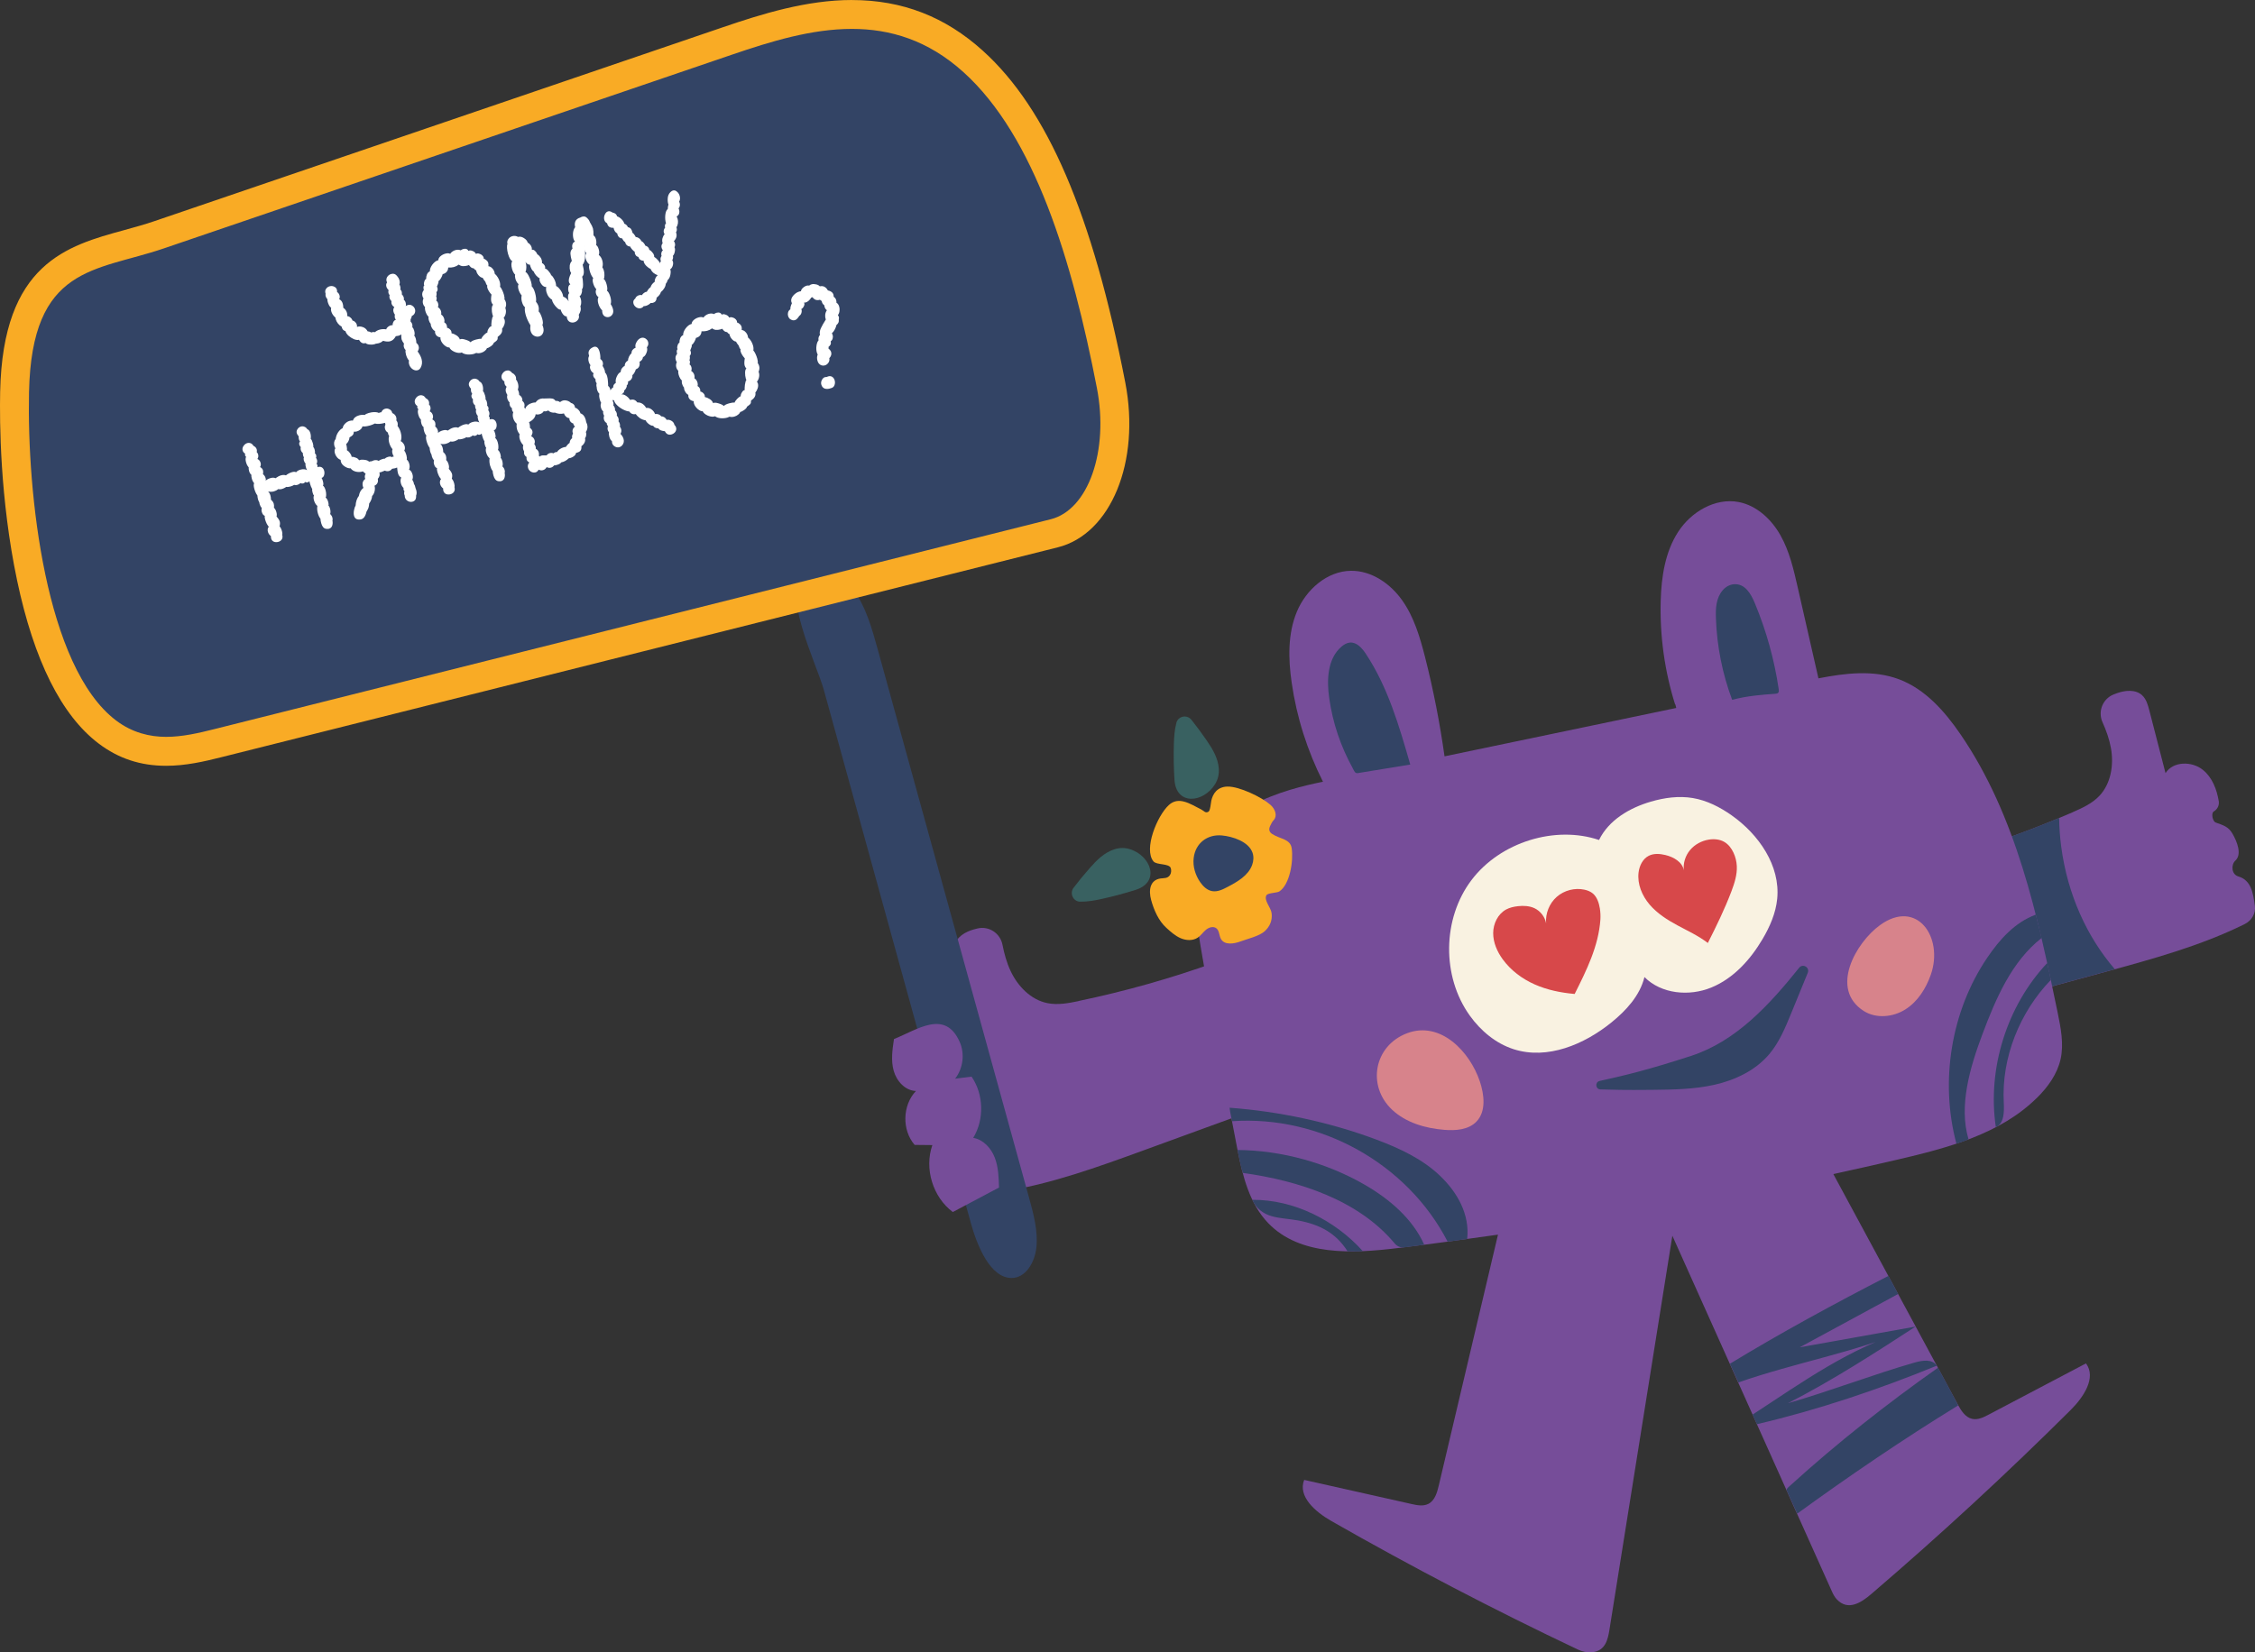 <?xml version="1.0" encoding="UTF-8"?> <svg xmlns="http://www.w3.org/2000/svg" viewBox="0 0 367 269" fill="none"><rect x="0" y="0" width="367" height="269" fill="#333333" stroke="none"/><g clip-path="url(#clip0_1631_2465)"><path d="M175.545 162.972C173.878 163.319 172.152 163.643 170.479 163.308C167.767 162.767 165.63 160.555 164.462 158.044C163.833 156.697 163.44 155.262 163.152 153.798C162.788 151.922 160.945 150.71 159.09 151.151C158.896 151.198 158.702 151.245 158.509 151.298C157.123 151.68 155.673 152.516 155.362 153.921C155.162 154.839 155.497 155.774 155.826 156.65C157.065 159.932 158.303 163.214 159.542 166.495C157.411 165.595 154.875 167.371 154.258 169.6C153.742 171.47 154.235 173.452 155.092 175.228C155.386 175.834 156.037 176.187 156.707 176.123C157.252 176.07 157.804 177.322 157.487 177.775C156.748 178.839 156.178 179.528 156.302 180.821C156.442 182.333 156.959 184.503 158.462 184.691C159.419 184.809 160.282 186.144 159.536 187.079C158.192 188.767 159.107 190.655 160.117 192.56C160.692 193.648 161.943 194.195 163.152 194.001C171.06 192.754 178.662 189.99 186.194 187.244C198.399 182.792 210.61 178.34 222.815 173.888C221.775 165.201 219.28 156.685 215.47 148.81C214.919 147.664 199.867 155.933 197.782 156.679C190.527 159.285 183.089 161.384 175.545 162.954V162.972Z" fill="#764D99"></path><path d="M337.332 132.22C338.892 131.538 340.49 130.809 341.665 129.568C343.567 127.562 344.043 124.516 343.555 121.793C343.29 120.329 342.793 118.929 342.18 117.57C341.4 115.824 342.205 113.771 343.978 113.06C344.165 112.983 344.348 112.912 344.535 112.848C345.885 112.366 347.553 112.207 348.615 113.171C349.308 113.801 349.572 114.765 349.808 115.671C350.683 119.07 351.555 122.463 352.438 125.863C353.663 123.898 356.757 123.881 358.543 125.351C360.045 126.58 360.777 128.486 361.103 130.433C361.212 131.097 360.877 131.762 360.298 132.097C359.822 132.373 360.092 133.714 360.608 133.903C361.83 134.344 362.688 134.579 363.332 135.708C364.09 137.025 364.918 139.095 363.795 140.113C363.085 140.76 363.145 142.348 364.295 142.683C366.368 143.289 366.702 145.353 366.978 147.5C367.137 148.723 366.433 149.887 365.327 150.434C358.155 153.981 350.348 156.115 342.61 158.221C330.075 161.632 317.538 165.049 305.002 168.46C300.853 160.762 297.993 152.363 296.572 143.73C296.368 142.471 313.42 140.536 315.553 139.942C322.978 137.884 330.262 135.302 337.337 132.226L337.332 132.22Z" fill="#764D99"></path><path d="M335.465 137.865C335.252 136.278 335.147 134.707 335.125 133.155C328.75 135.819 322.21 138.083 315.553 139.93C313.42 140.524 296.368 142.458 296.572 143.717C297.993 152.351 300.853 160.749 305.002 168.447C317.538 165.036 330.075 161.619 342.61 158.208C343.132 158.067 343.66 157.92 344.183 157.779C339.692 152.574 336.505 145.681 335.465 137.865Z" fill="#334465"></path><path d="M331.515 178.723C333.288 176.97 334.812 174.864 335.36 172.43C335.913 169.942 335.395 167.355 334.885 164.855C331.62 149.076 328.168 132.826 319.07 119.541C316.493 115.777 313.305 112.166 309.03 110.572C304.885 109.025 300.342 109.578 295.95 110.431C294.83 105.496 293.702 100.568 292.58 95.634C291.918 92.717 291.238 89.753 289.77 87.147C288.303 84.542 285.913 82.296 282.978 81.731C279.16 80.996 275.233 83.319 273.115 86.589C271 89.859 270.39 93.876 270.28 97.769C270.115 103.497 270.913 109.249 272.632 114.712C272.62 114.465 272.697 114.765 272.81 115.254C260.24 117.876 247.666 120.505 235.097 123.128C234.333 117.694 233.283 112.295 231.927 106.973C231.099 103.732 230.136 100.457 228.205 97.728C226.273 94.999 223.203 92.882 219.863 92.923C215.97 92.97 212.56 95.987 211.063 99.586C209.566 103.185 209.66 107.255 210.218 111.119C211.022 116.73 212.759 122.205 215.313 127.263C209.284 128.48 197.461 131.474 195.113 141.213C193.956 146 194.872 151.023 195.706 155.857C197.508 166.337 199.357 176.805 201.411 187.233C202.263 191.555 203.384 196.001 206.425 199.142C211.597 204.488 220.138 204.082 227.512 203.177C232.948 202.512 238.373 201.771 243.797 200.994C240.58 214.621 237.369 228.242 234.151 241.869C233.881 243.009 233.512 244.286 232.467 244.821C231.633 245.244 230.635 245.05 229.725 244.844C223.901 243.539 218.078 242.233 212.255 240.922C211.18 243.633 214.109 246.144 216.64 247.591C229.755 255.083 243.157 262.075 256.805 268.54C257.527 268.88 258.332 269.062 259.125 268.98C261.298 268.745 261.685 266.892 261.942 265.27C265.353 243.903 268.765 222.537 272.175 201.171C280.853 220.52 289.527 239.863 298.205 259.212C298.392 259.623 298.623 260.022 298.933 260.358C300.77 262.33 302.947 260.87 304.533 259.512C315.723 249.931 326.553 239.934 336.998 229.542C339.065 227.483 341.235 224.296 339.493 221.955C334.21 224.737 328.925 227.518 323.642 230.3C322.815 230.736 321.905 231.182 320.988 230.988C319.842 230.747 319.15 229.612 318.592 228.577C311.855 216.097 305.115 203.612 298.375 191.132C301.875 190.367 305.373 189.579 308.865 188.768C317.015 186.868 325.55 184.61 331.502 178.728L331.515 178.723Z" fill="#764D99"></path><path d="M281.908 113.936C280.317 109.69 279.42 105.185 279.267 100.656C279.212 99.056 279.267 97.374 280.375 96.081C280.84 95.54 281.498 95.163 282.202 95.11C284.01 94.981 284.967 96.68 285.595 98.186C287.467 102.674 288.777 107.396 289.488 112.213C289.517 112.413 289.535 112.636 289.4 112.783C289.283 112.907 289.1 112.93 288.93 112.942C286.658 113.106 284.385 113.277 281.902 113.93L281.908 113.936Z" fill="#334465"></path><path d="M220.167 125.08C218.183 121.487 216.909 117.711 216.328 113.647C215.899 110.671 216.047 107.202 218.336 105.261C218.723 104.931 219.181 104.655 219.686 104.608C220.802 104.508 221.676 105.508 222.292 106.443C225.88 111.859 227.723 118.217 229.519 124.463C226.655 124.933 223.79 125.398 220.925 125.868C220.49 125.868 220.455 125.58 220.161 125.086L220.167 125.08Z" fill="#334465"></path><path d="M235.596 202.124C229.009 189.368 214.826 181.528 200.519 182.528C200.437 182.004 200.202 181.24 200.114 180.334C208.151 180.922 216.493 182.698 224.037 185.533C227.758 186.933 231.457 188.644 234.333 191.385C237.216 194.125 239.224 197.731 238.784 201.689C237.727 201.882 236.394 202.006 235.596 202.124Z" fill="#334465"></path><path d="M231.79 202.629C229.888 198.394 226.137 195.201 222.121 192.878C215.946 189.308 208.543 187.261 201.41 187.214C201.692 188.573 201.903 189.855 202.273 190.943C211.349 192.213 221.059 195.318 226.982 202.423C227.352 202.87 227.91 203.129 228.485 203.07C229.489 202.97 230.657 202.758 231.784 202.635L231.79 202.629Z" fill="#334465"></path><path d="M221.781 203.663C217.261 198.641 210.574 195.277 203.829 195.324C204.363 196.671 205.584 197.606 206.982 197.994C208.373 198.382 209.84 198.417 211.261 198.682C214.772 199.346 217.384 200.687 219.31 203.698C219.985 203.698 221.147 203.763 221.787 203.663H221.781Z" fill="#334465"></path><path d="M260.238 136.755C261.812 133.508 265.217 131.509 268.68 130.503C270.887 129.856 273.23 129.538 275.495 129.915C277.793 130.303 279.923 131.391 281.825 132.732C286.245 135.849 289.767 140.93 289.24 146.317C289.01 148.658 288.043 150.869 286.845 152.893C284.865 156.245 282.108 159.297 278.507 160.768C274.91 162.238 270.382 161.826 267.635 159.062C266.89 162.079 264.665 164.502 262.252 166.454C257.803 170.054 251.838 172.547 246.384 170.818C243.466 169.895 240.995 167.825 239.21 165.337C234.625 158.956 234.737 149.576 239.463 143.3C244.195 137.025 253.165 134.355 260.233 136.743L260.238 136.755Z" fill="#F9F2E1"></path><path d="M277.95 153.515C279.342 150.763 280.697 147.987 281.79 145.099C282.283 143.788 282.73 142.417 282.665 141.012C282.63 140.253 282.447 139.5 282.125 138.812C281.798 138.107 281.31 137.46 280.64 137.065C279.887 136.625 278.973 136.548 278.115 136.683C276.942 136.871 275.832 137.465 275.062 138.377C274.3 139.289 273.9 140.512 274.048 141.694C273.812 140.335 272.392 139.518 271.048 139.195C270.15 138.977 269.163 138.9 268.335 139.318C267.35 139.818 266.81 140.941 266.675 142.041C266.45 143.923 267.243 145.817 268.47 147.258C269.697 148.698 271.322 149.733 272.99 150.633C274.652 151.533 276.382 152.315 277.945 153.509L277.95 153.515Z" fill="#D7484A"></path><path d="M256.275 161.814C258.202 157.973 260.158 154.038 260.462 149.722C260.502 149.11 260.473 148.487 260.375 147.881C260.233 147.034 259.94 146.058 259.248 145.464C258.853 145.135 258.36 144.94 257.86 144.835C256.295 144.494 254.572 144.94 253.365 145.999C252.155 147.058 251.493 148.71 251.627 150.316C251.44 149.263 250.71 148.316 249.748 147.857C248.915 147.464 247.958 147.422 247.042 147.522C246.373 147.599 245.703 147.746 245.116 148.064C243.772 148.798 243.015 150.381 243.015 151.916C243.015 153.451 243.661 154.927 244.565 156.167C245.874 157.967 247.717 159.344 249.748 160.249C251.78 161.155 253.993 161.608 256.283 161.814H256.275Z" fill="#D7484A"></path><path d="M307.337 207.71C298.697 212.15 289.845 216.961 281.543 222.013C281.99 222.972 282.478 224.101 282.923 225.054C292.21 221.819 301.603 220.231 310.707 216.456C300.928 219.484 293.49 224.907 285.235 230.288C285.457 230.764 285.717 231.376 285.94 231.852C295.85 229.529 305.795 226.183 315.217 222.325C314.478 221.219 312.92 221.443 311.64 221.807C304.777 223.772 297.832 226.477 290.97 228.441C298.175 224.772 305.373 220.108 311.757 215.962C305.507 217.079 299.168 218.214 292.908 219.337C298.22 216.438 303.605 213.556 308.918 210.657C308.507 209.833 308.055 209.063 307.332 207.716L307.337 207.71Z" fill="#334465"></path><path d="M315.41 222.66C307.103 228.511 298.99 234.916 291.465 241.744C291.3 241.891 290.83 242.25 290.8 242.467C290.777 242.643 290.765 242.608 290.842 242.767C291.365 243.861 291.975 245.32 292.498 246.413C300.863 240.332 309.875 234.198 318.692 228.793C317.73 226.9 316.69 225.059 315.41 222.654V222.66Z" fill="#334465"></path><path d="M294.212 158.373C294.575 157.49 293.408 156.803 292.815 157.543C287.983 163.56 282.57 169.506 275.21 171.899C268.183 174.181 264.502 175.058 260.345 175.975C259.548 176.151 259.652 177.327 260.467 177.351C262.457 177.41 264.325 177.469 268.845 177.422C272.28 177.386 275.743 177.345 279.09 176.581C282.435 175.816 285.7 174.257 287.925 171.635C289.567 169.694 290.56 167.3 291.522 164.942C292.428 162.737 293.325 160.525 294.212 158.373Z" fill="#334465"></path><path d="M333.17 156.785C326.605 163.789 323.408 173.987 324.82 183.491C326.183 182.921 326.19 180.974 326.113 179.498C325.72 172.205 328.695 164.789 333.762 159.537C333.62 158.661 333.38 157.673 333.175 156.785H333.17Z" fill="#334465"></path><path d="M331.32 148.898C327.905 150.163 325.445 152.927 323.4 155.944C317.53 164.619 315.692 176.063 318.405 186.185C319.105 185.926 319.745 185.779 320.373 185.456C318.752 180.021 320.63 173.722 322.62 168.412C324.788 162.625 327.387 156.52 332.255 152.715C332.12 151.886 331.707 150.528 331.327 148.898H331.32Z" fill="#334465"></path><path d="M240.838 176.027C241.565 178.221 241.894 180.926 240.292 182.59C238.994 183.938 236.904 184.084 235.043 183.931C231.967 183.679 228.821 182.773 226.566 180.661C222.433 176.786 223.596 170.222 229.032 168.194C234.486 166.159 239.241 171.252 240.832 176.027H240.838Z" fill="#D7838B"></path><path d="M303.335 164.589C305.348 165.864 308.09 165.6 310.103 164.324C312.118 163.048 313.46 160.907 314.248 158.649C316.35 152.585 311.988 146.245 305.965 150.609C302.043 153.45 297.71 161.018 303.335 164.589Z" fill="#D7838B"></path><path d="M157.951 198.929C159.073 202.993 161.204 208.027 164.626 208.05C166.863 208.068 168.43 205.61 168.683 202.975C168.935 200.34 168.196 197.576 167.462 194.918C162.043 175.287 156.631 155.655 151.212 136.018C148.412 125.879 145.617 115.734 142.817 105.595C141.884 102.213 140.886 98.697 138.861 95.962C136.835 93.227 133.442 91.551 131.041 93.057C126.773 95.739 132.919 108.089 134.07 112.282C136.741 121.986 139.418 131.69 142.095 141.388C147.385 160.566 152.668 179.744 157.957 198.929H157.951Z" fill="#334465"></path><path d="M145.494 169.148C145.236 170.871 144.977 172.659 145.453 174.335C145.923 176.011 147.332 177.558 149.069 177.605C146.862 179.934 146.762 183.956 148.858 186.385C149.821 186.397 150.778 186.403 151.74 186.415C150.402 190.255 151.816 194.883 155.069 197.312C157.576 195.983 160.082 194.654 162.589 193.325C162.542 191.672 162.489 189.978 161.891 188.438C161.292 186.897 160.024 185.509 158.392 185.238C160.217 182.233 160.106 178.163 158.121 175.27C157.229 175.381 156.337 175.493 155.445 175.605C156.748 173.94 157.047 171.541 156.184 169.606C153.801 164.249 149.263 167.654 145.5 169.148H145.494Z" fill="#764D99"></path><path d="M27.036 122.315C23.396 122.315 20.267 121.286 17.473 119.168C4.833 109.594 2.039 79.871 2.374 63.821C2.779 44.672 11.937 42.161 20.795 39.732C22.451 39.279 24.159 38.809 25.85 38.232L118.44 6.651C124.534 4.575 131.619 2.357 138.64 2.357C146.225 2.357 152.683 4.863 158.383 10.009C168.492 19.136 175.625 35.886 180.826 62.721C183.086 74.366 179.024 84.946 171.586 86.817L35.448 120.986C32.66 121.686 29.918 122.315 27.036 122.315Z" fill="#334465"></path><path d="M53.898 50.096C53.78 50.029 53.672 49.91 53.575 49.738C53.473 49.55 53.396 49.364 53.345 49.178C53.289 48.978 53.272 48.825 53.293 48.72C53.149 48.56 53.056 48.404 53.013 48.249C52.971 48.095 52.963 47.948 52.99 47.807C52.89 47.504 52.91 47.248 53.053 47.043C53.191 46.822 53.383 46.678 53.63 46.609C53.892 46.537 54.137 46.552 54.365 46.655C54.608 46.754 54.764 46.926 54.832 47.173C54.862 47.281 54.871 47.403 54.859 47.539C55.06 47.666 55.194 47.853 55.263 48.1C55.318 48.3 55.3 48.505 55.208 48.713C55.495 48.849 55.688 49.095 55.786 49.449C55.846 49.665 55.872 49.882 55.866 50.099C56.174 50.313 56.375 50.59 56.469 50.929C56.525 51.129 56.541 51.307 56.517 51.463C56.704 51.478 56.875 51.555 57.03 51.695C57.2 51.83 57.311 51.99 57.362 52.176C57.538 52.21 57.685 52.294 57.805 52.426C57.94 52.555 58.032 52.704 58.078 52.874C58.104 52.967 58.111 53.081 58.099 53.217C58.403 53.116 58.721 53.127 59.054 53.251C59.383 53.359 59.647 53.593 59.846 53.953C60.044 53.949 60.226 54.006 60.392 54.126L60.531 54.087C60.716 54.036 60.881 54.032 61.026 54.075C61.223 53.888 61.483 53.749 61.807 53.66C62.131 53.57 62.484 53.556 62.866 53.616C62.893 53.475 62.981 53.343 63.13 53.219C63.278 53.095 63.444 53.007 63.63 52.956C63.706 52.935 63.795 52.927 63.897 52.932C63.892 52.734 63.934 52.556 64.023 52.399C64.124 52.222 64.264 52.1 64.445 52.033C64.366 51.989 64.305 51.889 64.263 51.735C64.224 51.596 64.226 51.422 64.267 51.211C64.171 51.105 64.097 50.959 64.046 50.774C63.965 50.481 64.009 50.219 64.178 49.99C63.942 49.856 63.789 49.666 63.721 49.419C63.696 49.327 63.693 49.195 63.712 49.024C63.552 48.868 63.449 48.706 63.402 48.536C63.355 48.367 63.359 48.2 63.413 48.035C63.322 47.944 63.258 47.837 63.224 47.714C63.186 47.575 63.192 47.416 63.242 47.236C63.059 47.054 62.939 46.864 62.884 46.663C62.811 46.401 62.848 46.175 62.995 45.985C62.848 45.694 62.844 45.412 62.985 45.141C63.142 44.865 63.366 44.687 63.659 44.605C63.859 44.55 64.024 44.546 64.153 44.593C64.333 44.643 64.501 44.771 64.658 44.977C64.826 45.163 64.942 45.371 65.006 45.602C65.087 45.895 65.085 46.129 65 46.301C65.052 46.37 65.1 46.481 65.142 46.636C65.198 46.836 65.2 46.993 65.148 47.107C65.268 47.24 65.345 47.368 65.379 47.491C65.405 47.584 65.412 47.731 65.402 47.933C65.552 48.057 65.653 48.212 65.704 48.397C65.747 48.551 65.753 48.691 65.721 48.816C65.859 48.894 65.962 49.056 66.03 49.303C66.085 49.504 66.084 49.678 66.026 49.828C66.152 49.743 66.276 49.684 66.4 49.649C66.662 49.577 66.898 49.619 67.108 49.777C67.328 49.915 67.473 50.108 67.541 50.354C67.601 50.57 67.585 50.782 67.493 50.99C67.412 51.178 67.255 51.33 67.021 51.444C67.002 51.616 66.937 51.8 66.825 51.997C66.829 52.129 66.828 52.245 66.823 52.346C66.958 52.475 67.046 52.616 67.089 52.77C67.124 52.894 67.13 53.066 67.108 53.288C67.231 53.37 67.33 53.55 67.407 53.828C67.509 54.198 67.51 54.472 67.41 54.649C67.517 54.736 67.603 54.895 67.666 55.126C67.722 55.326 67.753 55.558 67.76 55.822C67.95 55.969 68.075 56.15 68.134 56.366C68.216 56.659 68.16 56.94 67.969 57.209C68.291 57.651 68.503 58.057 68.605 58.427C68.75 58.951 68.7 59.43 68.455 59.863C68.332 60.08 68.171 60.216 67.97 60.271C67.692 60.348 67.409 60.285 67.121 60.083C66.848 59.876 66.667 59.611 66.577 59.287C66.517 59.071 66.513 58.873 66.562 58.694C66.351 58.47 66.188 58.15 66.073 57.733C65.991 57.441 65.972 57.189 66.013 56.978C65.882 56.865 65.791 56.716 65.74 56.531C65.684 56.33 65.689 56.138 65.754 55.954C65.541 55.664 65.409 55.427 65.358 55.242C65.32 55.103 65.303 54.834 65.308 54.434C65.187 54.534 65.033 54.609 64.848 54.661C64.725 54.695 64.582 54.718 64.419 54.73C64.178 55.178 63.873 55.454 63.502 55.556C63.194 55.642 62.805 55.616 62.336 55.48C62.139 55.668 61.901 55.8 61.624 55.877C61.516 55.907 61.35 55.936 61.126 55.965C61.099 55.989 61.039 56.014 60.947 56.039C60.715 56.103 60.446 56.12 60.139 56.089C59.831 56.058 59.617 55.976 59.498 55.843C59.075 55.993 58.719 55.818 58.431 55.316C58.215 55.376 57.94 55.344 57.607 55.221C57.285 55.077 56.993 54.892 56.732 54.666C56.465 54.424 56.296 54.172 56.224 53.91C56.063 53.871 55.923 53.786 55.804 53.653C55.7 53.516 55.629 53.352 55.593 53.163C55.381 53.056 55.187 52.894 55.011 52.677C54.83 52.445 54.708 52.213 54.644 51.982C54.61 51.858 54.592 51.764 54.59 51.698C54.245 51.411 54.017 51.068 53.907 50.667C53.851 50.466 53.848 50.276 53.898 50.096ZM81.379 46.673C81.49 46.776 81.608 46.959 81.731 47.224C81.85 47.473 81.945 47.729 82.018 47.991C82.108 48.315 82.133 48.557 82.094 48.717C82.203 48.869 82.281 49.031 82.328 49.2C82.409 49.493 82.38 49.808 82.241 50.145C82.344 50.399 82.371 50.674 82.32 50.97C82.269 51.267 82.151 51.532 81.967 51.765C82.043 51.86 82.096 51.962 82.126 52.07C82.19 52.301 82.177 52.554 82.087 52.828C82.008 53.082 81.882 53.316 81.708 53.53C81.761 53.781 81.726 54.015 81.603 54.231C81.492 54.428 81.291 54.633 81.002 54.846C81.015 55.075 80.987 55.241 80.915 55.343C80.844 55.446 80.746 55.54 80.62 55.624C80.509 55.705 80.419 55.771 80.351 55.823C80.328 55.979 80.171 56.163 79.882 56.377C79.603 56.57 79.39 56.67 79.243 56.678C79.215 56.818 79.106 56.965 78.916 57.117C78.741 57.265 78.53 57.373 78.284 57.441C77.99 57.523 77.734 57.527 77.515 57.455C77.37 57.529 77.243 57.58 77.135 57.61C76.811 57.7 76.455 57.732 76.066 57.707C75.673 57.666 75.37 57.559 75.156 57.386C74.84 57.506 74.449 57.474 73.983 57.287C73.527 57.081 73.243 56.836 73.132 56.551C72.947 56.603 72.684 56.493 72.343 56.222C72.013 55.931 71.804 55.624 71.714 55.3C71.68 55.177 71.671 55.055 71.688 54.934C71.481 54.908 71.295 54.835 71.129 54.715C70.978 54.591 70.877 54.436 70.826 54.251C70.796 54.143 70.79 54.029 70.806 53.908C70.672 53.846 70.541 53.732 70.413 53.569C70.281 53.389 70.189 53.208 70.138 53.022C70.112 52.93 70.102 52.833 70.107 52.732C69.963 52.572 69.855 52.362 69.782 52.099C69.719 51.868 69.712 51.696 69.764 51.582C69.657 51.495 69.555 51.366 69.457 51.194C69.355 51.006 69.277 50.812 69.221 50.611C69.153 50.365 69.136 50.154 69.171 49.978C69.016 49.838 68.906 49.653 68.842 49.422C68.799 49.267 68.79 49.112 68.813 48.956C68.832 48.785 68.874 48.666 68.938 48.598C68.853 48.472 68.792 48.34 68.753 48.201C68.655 47.846 68.73 47.518 68.979 47.217C68.872 46.831 68.901 46.575 69.064 46.446C68.973 46.355 68.965 46.175 69.039 45.906C69.11 45.62 69.215 45.459 69.353 45.42C69.347 45.156 69.392 44.903 69.491 44.66C69.606 44.412 69.761 44.253 69.957 44.182C69.944 43.837 70.082 43.467 70.371 43.071C70.676 42.672 71 42.432 71.344 42.354C71.345 42.121 71.46 41.907 71.688 41.711C71.916 41.515 72.177 41.376 72.47 41.295C72.809 41.201 73.077 41.21 73.274 41.322C73.326 41.208 73.427 41.096 73.58 40.988C73.744 40.86 73.926 40.768 74.126 40.712C74.435 40.627 74.72 40.639 74.983 40.749C75.105 40.649 75.243 40.578 75.397 40.535C75.597 40.479 75.772 40.481 75.921 40.539C76.07 40.597 76.174 40.702 76.232 40.852C76.4 40.739 76.615 40.737 76.878 40.847C77.152 40.937 77.346 41.099 77.461 41.333C77.618 41.24 77.798 41.231 78.002 41.308C78.216 41.365 78.396 41.473 78.54 41.632C78.683 41.792 78.743 41.949 78.72 42.105C78.885 42.159 79.034 42.251 79.17 42.379C79.316 42.488 79.415 42.635 79.466 42.82C79.504 42.959 79.511 43.132 79.485 43.338C79.726 43.371 79.931 43.48 80.099 43.666C80.282 43.848 80.407 44.062 80.476 44.309C80.506 44.417 80.522 44.504 80.523 44.569C80.694 44.705 80.853 44.893 81.003 45.134C81.148 45.359 81.257 45.603 81.33 45.865C81.415 46.174 81.432 46.443 81.379 46.673ZM79.33 54.114C79.314 53.935 79.375 53.736 79.513 53.515C79.647 53.279 79.8 53.145 79.974 53.114C79.951 52.971 79.964 52.685 80.011 52.257C80.074 51.824 80.153 51.57 80.248 51.494C80.22 51.452 80.189 51.369 80.155 51.246C80.073 50.953 80.034 50.632 80.037 50.282C80.052 49.913 80.124 49.694 80.254 49.624C80.114 49.48 80.019 49.316 79.968 49.131C79.895 48.869 79.903 48.477 79.991 47.954C79.875 47.837 79.747 47.673 79.606 47.463C79.46 47.238 79.362 47.032 79.311 46.847C79.268 46.693 79.269 46.577 79.314 46.498C79.178 46.37 79.07 46.159 78.989 45.866C78.765 45.596 78.624 45.386 78.566 45.236C78.325 45.203 78.094 45.059 77.874 44.805C77.65 44.535 77.529 44.278 77.511 44.034C77.338 43.949 77.207 43.836 77.118 43.694C76.947 43.675 76.8 43.624 76.678 43.542C76.571 43.456 76.451 43.323 76.318 43.144L76.07 43.237C75.808 43.31 75.551 43.34 75.298 43.326C75.041 43.298 74.835 43.214 74.68 43.074C74.417 43.263 74.147 43.396 73.869 43.473C73.607 43.545 73.299 43.572 72.945 43.554C72.941 43.838 72.85 44.079 72.672 44.277C72.506 44.456 72.297 44.572 72.046 44.625C72.012 44.8 71.922 45.016 71.778 45.272C71.644 45.508 71.501 45.681 71.348 45.789C71.386 45.928 71.358 46.094 71.261 46.286C71.181 46.475 71.132 46.596 71.113 46.651C71.141 46.693 71.168 46.761 71.194 46.853C71.271 47.13 71.213 47.371 71.02 47.574C71.08 47.789 71.068 48.017 70.985 48.256C71.009 48.282 71.029 48.326 71.046 48.388C71.089 48.542 71.074 48.729 71.002 48.948C71.144 49.041 71.243 49.188 71.299 49.389C71.362 49.62 71.352 49.822 71.267 49.995C71.531 50.171 71.702 50.398 71.779 50.675C71.822 50.83 71.83 51.01 71.804 51.216C72.04 51.35 72.206 51.587 72.299 51.926C72.355 52.127 72.356 52.309 72.302 52.473C72.518 52.596 72.658 52.773 72.722 53.004C72.757 53.127 72.763 53.242 72.743 53.347C72.918 53.382 73.073 53.463 73.209 53.592C73.34 53.705 73.427 53.839 73.469 53.993C73.482 54.039 73.49 54.128 73.493 54.26C73.774 54.315 74.047 54.431 74.311 54.606C74.576 54.782 74.752 54.999 74.84 55.257C75.008 55.144 75.301 55.154 75.72 55.287C76.154 55.416 76.443 55.56 76.587 55.72C76.707 55.554 76.998 55.407 77.461 55.279C77.831 55.176 78.119 55.138 78.326 55.164C78.391 54.98 78.533 54.774 78.752 54.547C78.972 54.321 79.165 54.176 79.33 54.114ZM98.029 43.509C98.138 43.662 98.222 43.846 98.281 44.062C98.35 44.309 98.379 44.566 98.371 44.834C98.373 45.083 98.337 45.283 98.263 45.437C98.441 45.537 98.596 45.826 98.728 46.304C98.856 46.767 98.876 47.11 98.788 47.333C98.887 47.389 98.987 47.511 99.089 47.699C99.191 47.886 99.275 48.103 99.344 48.35C99.472 48.812 99.487 49.199 99.39 49.508C99.564 49.775 99.683 50.024 99.747 50.255C99.845 50.61 99.827 50.906 99.693 51.142C99.559 51.378 99.369 51.531 99.123 51.599C98.907 51.658 98.692 51.635 98.48 51.528C98.268 51.42 98.126 51.236 98.053 50.974C98.014 50.834 97.999 50.69 98.007 50.538C97.709 50.239 97.497 49.865 97.374 49.418C97.25 48.971 97.26 48.62 97.405 48.364C97.209 48.252 97.072 48.057 96.995 47.78C96.922 47.518 96.942 47.288 97.053 47.092C96.814 46.826 96.641 46.5 96.534 46.114C96.427 45.729 96.431 45.446 96.547 45.264C96.308 44.998 96.118 44.611 95.977 44.102C95.836 43.593 95.823 43.248 95.939 43.067C95.642 42.834 95.438 42.517 95.327 42.115C95.229 41.761 95.26 41.453 95.421 41.193C95.338 41.133 95.277 41.034 95.239 40.895C95.209 40.787 95.186 40.644 95.169 40.466C95.149 40.272 95.118 40.098 95.075 39.944C95.186 40.345 95.239 40.895 95.233 41.594C95.222 42.277 95.088 42.779 94.828 43.1C95.109 44.118 95.081 44.765 94.743 45.041C94.837 45.381 94.886 45.799 94.891 46.295C94.891 46.777 94.829 47.035 94.706 47.069C94.757 47.254 94.738 47.483 94.647 47.757C94.569 48.011 94.46 48.158 94.321 48.196C94.41 48.338 94.48 48.501 94.531 48.686C94.591 48.902 94.61 49.121 94.588 49.343C94.578 49.544 94.534 49.715 94.456 49.852C94.532 50.13 94.543 50.376 94.486 50.591C94.429 50.806 94.332 51.024 94.194 51.245C94.275 51.538 94.238 51.797 94.085 52.022C93.931 52.247 93.724 52.396 93.461 52.468C93.215 52.537 92.978 52.519 92.75 52.416C92.518 52.298 92.361 52.092 92.28 51.799C92.242 51.66 92.222 51.558 92.22 51.492C92.066 51.535 91.883 51.444 91.672 51.221C91.472 50.977 91.329 50.701 91.243 50.393C91.105 50.431 90.926 50.356 90.708 50.167C90.485 49.964 90.287 49.728 90.114 49.461C89.936 49.178 89.849 48.953 89.852 48.786C89.703 48.727 89.531 48.584 89.335 48.356C89.154 48.124 89.023 47.861 88.942 47.568C88.857 47.26 88.844 46.973 88.903 46.708C88.699 46.748 88.483 46.658 88.256 46.438C88.04 46.199 87.897 45.949 87.824 45.687C87.781 45.532 87.788 45.406 87.844 45.307C87.655 45.227 87.453 45.067 87.238 44.828C87.037 44.584 86.914 44.378 86.867 44.208C86.611 44.063 86.398 43.682 86.227 43.066C86.011 43.125 85.773 42.984 85.512 42.641C85.624 42.925 85.674 43.227 85.662 43.545C85.662 43.844 85.612 44.083 85.511 44.26C85.684 44.344 85.859 44.554 86.034 44.887C86.205 45.205 86.34 45.541 86.438 45.896C86.527 46.22 86.561 46.459 86.537 46.615C86.76 46.819 86.941 47.176 87.082 47.685C87.24 48.255 87.291 48.739 87.235 49.137C87.431 49.365 87.565 49.61 87.638 49.872C87.702 50.103 87.713 50.382 87.67 50.709C87.749 50.754 87.846 50.893 87.96 51.127C88.07 51.346 88.164 51.594 88.241 51.871C88.386 52.396 88.397 52.733 88.272 52.884C88.313 52.972 88.355 53.093 88.398 53.248C88.509 53.648 88.494 53.984 88.353 54.256C88.228 54.523 88.026 54.695 87.749 54.772C87.471 54.849 87.195 54.809 86.919 54.653C86.643 54.497 86.457 54.241 86.358 53.886C86.286 53.624 86.274 53.312 86.323 52.95C85.963 52.369 85.706 51.801 85.553 51.246C85.412 50.737 85.372 50.325 85.434 50.008C85.225 49.851 85.06 49.556 84.941 49.124C84.885 48.924 84.857 48.732 84.856 48.55C84.851 48.352 84.869 48.206 84.909 48.112C84.657 47.8 84.482 47.467 84.383 47.112C84.281 46.742 84.285 46.458 84.397 46.261C84.29 46.175 84.19 46.053 84.097 45.896C84.004 45.739 83.931 45.569 83.88 45.383C83.803 45.106 83.792 44.885 83.846 44.721C83.62 44.501 83.448 44.183 83.333 43.767C83.184 43.227 83.193 42.81 83.36 42.514C83.084 42.358 82.855 41.949 82.671 41.285C82.586 40.977 82.535 40.676 82.52 40.381C82.501 40.071 82.525 39.857 82.592 39.739C82.51 39.446 82.552 39.177 82.717 38.932C82.882 38.687 83.103 38.526 83.38 38.45C83.704 38.36 84.014 38.399 84.309 38.566C84.618 38.481 84.933 38.543 85.257 38.752C85.596 38.957 85.806 39.206 85.887 39.499C86.021 39.562 86.15 39.667 86.273 39.815C86.393 39.948 86.477 40.099 86.524 40.269C86.558 40.392 86.569 40.522 86.557 40.658C86.746 40.623 86.922 40.69 87.086 40.861C87.265 41.027 87.38 41.203 87.431 41.388C87.584 41.461 87.727 41.588 87.86 41.767C88.004 41.926 88.103 42.106 88.159 42.307C88.21 42.492 88.228 42.678 88.213 42.864C88.29 42.843 88.379 42.893 88.479 43.015C88.59 43.117 88.667 43.245 88.71 43.399C88.744 43.523 88.739 43.624 88.694 43.703C88.889 43.748 89.089 43.9 89.294 44.159C89.509 44.398 89.643 44.61 89.694 44.795C89.832 44.873 89.966 45.027 90.096 45.257C90.241 45.482 90.35 45.726 90.422 45.988C90.478 46.189 90.506 46.38 90.507 46.562C90.691 46.628 90.899 46.811 91.132 47.112C91.361 47.397 91.517 47.694 91.603 48.002C91.637 48.126 91.655 48.221 91.656 48.286C91.88 48.374 92.047 48.469 92.159 48.571C92.285 48.669 92.413 48.832 92.543 49.062C92.386 48.375 92.42 47.926 92.644 47.714C92.579 47.599 92.537 47.511 92.52 47.45C92.457 47.218 92.448 46.98 92.497 46.734C92.56 46.484 92.669 46.337 92.823 46.295C92.704 46.162 92.629 46.042 92.599 45.934C92.505 45.594 92.624 45.096 92.957 44.44C92.885 44.36 92.828 44.243 92.785 44.089C92.713 43.827 92.692 43.542 92.724 43.235C92.77 42.923 92.884 42.675 93.066 42.492C92.938 42.03 92.862 41.636 92.838 41.31C92.826 40.965 92.939 40.685 93.178 40.469C93.101 40.191 93.101 39.951 93.177 39.747C93.265 39.524 93.401 39.386 93.587 39.335C93.475 39.233 93.392 39.082 93.336 38.882C93.247 38.557 93.224 38.207 93.269 37.829C93.329 37.447 93.443 37.167 93.609 36.988C93.515 36.649 93.527 36.33 93.644 36.032C93.776 35.73 94.05 35.521 94.466 35.406C94.535 35.354 94.638 35.309 94.777 35.27C95.086 35.185 95.348 35.262 95.563 35.501C95.79 35.72 95.933 35.938 95.993 36.154C96.264 36.593 96.434 36.937 96.502 37.184C96.566 37.415 96.597 37.796 96.595 38.328C96.776 38.444 96.907 38.648 96.989 38.941C97.066 39.219 97.079 39.539 97.03 39.901C97.212 40.017 97.352 40.252 97.45 40.607C97.552 40.977 97.552 41.276 97.449 41.504C97.722 41.71 97.914 42.014 98.025 42.415C98.136 42.816 98.137 43.181 98.029 43.509ZM98.804 36.347C98.572 36.229 98.422 36.046 98.353 35.799C98.276 35.522 98.299 35.242 98.42 34.959C98.552 34.657 98.734 34.474 98.965 34.41C99.181 34.35 99.423 34.416 99.692 34.607C100.094 34.678 100.341 34.884 100.435 35.223C100.689 35.302 100.932 35.459 101.163 35.694C101.39 35.913 101.54 36.154 101.612 36.416C101.891 36.522 102.083 36.709 102.191 36.978C102.421 37.031 102.591 37.133 102.7 37.286C102.808 37.438 102.891 37.648 102.948 37.914C103.042 37.955 103.134 38.045 103.223 38.187C103.323 38.309 103.4 38.437 103.454 38.571C103.66 38.597 103.846 38.67 104.012 38.79C104.178 38.91 104.305 39.066 104.391 39.258C104.52 39.306 104.649 39.411 104.777 39.575C104.901 39.723 104.981 39.859 105.014 39.982C105.394 40.093 105.615 40.322 105.678 40.67C105.827 40.728 105.978 40.853 106.13 41.043C106.293 41.214 106.401 41.391 106.452 41.576C106.469 41.638 106.475 41.719 106.47 41.821C106.647 41.921 106.831 42.077 107.023 42.29C107.23 42.498 107.369 42.7 107.44 42.897C107.425 42.785 107.43 42.709 107.452 42.669C107.474 42.63 107.514 42.594 107.571 42.562C107.436 42.251 107.469 41.951 107.671 41.662C107.613 41.512 107.601 41.349 107.635 41.174C107.67 40.998 107.754 40.851 107.886 40.731C107.795 40.64 107.728 40.518 107.685 40.364C107.604 40.071 107.658 39.815 107.847 39.597C107.754 39.323 107.746 39.052 107.82 38.782C107.895 38.513 108.01 38.298 108.165 38.139C108.1 38.024 108.061 37.944 108.048 37.897C107.963 37.589 108.028 37.313 108.243 37.071C108.169 36.743 108.219 36.505 108.394 36.357C108.268 35.961 108.228 35.515 108.273 35.021C108.33 34.507 108.464 34.18 108.674 34.038C108.699 33.65 108.739 33.406 108.795 33.308C108.692 33.054 108.65 32.725 108.671 32.321C108.688 31.901 108.833 31.554 109.105 31.279C109.249 31.14 109.383 31.053 109.507 31.019C109.753 30.951 109.978 31.013 110.181 31.206C110.395 31.379 110.542 31.612 110.623 31.905C110.717 32.245 110.686 32.552 110.53 32.828C110.562 32.885 110.591 32.96 110.617 33.053C110.707 33.376 110.646 33.667 110.435 33.925C110.463 33.967 110.493 34.041 110.522 34.15C110.582 34.365 110.582 34.573 110.52 34.773C110.46 34.972 110.328 35.125 110.124 35.231C110.198 35.377 110.249 35.503 110.279 35.611C110.344 35.843 110.361 36.087 110.333 36.343C110.3 36.585 110.22 36.806 110.093 37.008L110.125 37.123C110.194 37.37 110.159 37.603 110.02 37.825C110.223 38.316 110.107 38.797 109.672 39.266C109.749 39.361 109.802 39.462 109.831 39.57C109.9 39.817 109.878 40.039 109.766 40.236C109.868 40.423 109.886 40.667 109.82 40.968C109.769 41.264 109.666 41.492 109.511 41.651C109.579 41.898 109.544 42.132 109.406 42.352C109.463 42.437 109.499 42.509 109.516 42.571C109.576 42.787 109.561 43.032 109.471 43.306C109.376 43.564 109.243 43.742 109.071 43.84C109.168 44.012 109.181 44.299 109.11 44.7C109.049 45.083 108.9 45.381 108.66 45.597C108.608 45.827 108.507 46.03 108.356 46.204C108.338 46.441 108.255 46.68 108.106 46.921C107.972 47.157 107.789 47.365 107.556 47.546C107.49 47.846 107.259 48.151 106.863 48.46C106.868 48.658 106.818 48.838 106.714 48.999C106.605 49.146 106.458 49.245 106.273 49.296C106.165 49.326 106.035 49.337 105.883 49.329C105.808 49.416 105.7 49.504 105.558 49.593C105.417 49.682 105.269 49.748 105.115 49.791C105.007 49.821 104.887 49.837 104.755 49.84C104.65 50.002 104.498 50.111 104.297 50.166C104.051 50.235 103.807 50.194 103.567 50.045C103.322 49.88 103.165 49.675 103.097 49.428C103.003 49.089 103.101 48.812 103.391 48.599C103.422 48.474 103.499 48.362 103.621 48.262C103.743 48.162 103.873 48.093 104.011 48.054C104.166 48.011 104.331 48.007 104.506 48.042C104.527 47.936 104.627 47.818 104.806 47.685C105 47.548 105.15 47.49 105.256 47.511C105.468 47.136 105.673 46.889 105.872 46.767C105.987 46.403 106.212 46.108 106.548 45.883C106.532 45.705 106.576 45.502 106.678 45.274C106.797 45.042 106.919 44.883 107.045 44.799C106.811 44.731 106.576 44.605 106.343 44.42C106.12 44.217 105.972 44.009 105.896 43.797C105.668 43.694 105.441 43.533 105.215 43.313C104.988 43.094 104.842 42.868 104.778 42.637C104.757 42.56 104.748 42.496 104.75 42.446C104.552 42.451 104.373 42.401 104.211 42.296C104.045 42.176 103.944 42.022 103.908 41.832C103.767 41.805 103.642 41.74 103.531 41.638C103.43 41.516 103.361 41.386 103.323 41.247C103.31 41.201 103.302 41.112 103.299 40.98C103.18 40.913 103.037 40.786 102.87 40.6C102.698 40.399 102.597 40.245 102.567 40.136C102.365 40.126 102.189 40.059 102.038 39.934C101.888 39.81 101.79 39.638 101.746 39.417C101.573 39.333 101.409 39.129 101.253 38.807C101.035 38.801 100.857 38.725 100.717 38.581C100.573 38.422 100.487 38.23 100.458 38.006C100.147 37.843 99.946 37.533 99.853 37.078C99.628 37.107 99.41 37.068 99.198 36.96C98.996 36.833 98.865 36.629 98.804 36.347ZM51.521 75.507C51.593 75.587 51.638 75.658 51.655 75.719C51.676 75.796 51.68 75.87 51.666 75.94C51.663 75.991 51.657 76.026 51.645 76.046C51.954 75.96 52.199 75.975 52.38 76.091C52.562 76.207 52.687 76.388 52.755 76.635C52.823 76.882 52.818 77.132 52.739 77.386C52.656 77.626 52.519 77.763 52.33 77.799C52.406 77.894 52.478 78.065 52.547 78.311C52.653 78.697 52.656 78.945 52.553 79.056C52.735 79.172 52.881 79.431 52.992 79.832C53.056 80.063 53.087 80.295 53.085 80.528C53.094 80.741 53.063 80.899 52.992 81.002C53.174 81.118 53.318 81.368 53.425 81.754C53.493 82.001 53.499 82.173 53.443 82.272C53.563 82.404 53.651 82.571 53.706 82.772C53.804 83.126 53.814 83.431 53.735 83.685C53.914 83.851 54.033 84.043 54.093 84.258C54.148 84.459 54.15 84.616 54.099 84.73C54.164 85.027 54.152 85.313 54.062 85.587C53.968 85.845 53.789 86.011 53.527 86.083C53.419 86.113 53.262 86.115 53.056 86.089C52.689 86.025 52.431 85.723 52.282 85.183C52.205 84.905 52.162 84.66 52.153 84.447C51.968 84.199 51.827 83.898 51.728 83.543C51.613 83.127 51.588 82.736 51.653 82.369C51.391 82.142 51.204 81.829 51.093 81.428C51.004 81.104 51.007 80.846 51.103 80.653C51.024 80.609 50.946 80.448 50.87 80.17C50.797 79.908 50.781 79.73 50.821 79.635C50.672 79.395 50.535 79.051 50.411 78.603C50.373 78.465 50.357 78.378 50.364 78.343C50.258 78.439 50.166 78.497 50.089 78.519C49.934 78.561 49.804 78.539 49.697 78.453C49.584 78.584 49.465 78.666 49.342 78.7C49.203 78.739 49.057 78.721 48.904 78.647C48.745 78.791 48.565 78.891 48.364 78.946C48.179 78.997 48.012 78.994 47.863 78.935C47.726 79.04 47.526 79.128 47.264 79.201C46.971 79.282 46.752 79.301 46.608 79.258C46.356 79.427 46.114 79.544 45.883 79.608C45.667 79.668 45.477 79.671 45.312 79.617C45.08 79.797 44.833 79.924 44.571 79.996C44.278 80.077 43.964 80.081 43.628 80.008C43.803 80.159 43.93 80.381 44.011 80.674C44.075 80.905 44.104 81.129 44.098 81.347C44.336 81.547 44.489 81.77 44.557 82.017C44.608 82.202 44.618 82.415 44.585 82.656C44.764 82.823 44.896 83.06 44.981 83.369C45.062 83.662 45.071 83.9 45.005 84.084C45.292 84.403 45.468 84.678 45.532 84.909C45.592 85.126 45.581 85.386 45.499 85.691C45.659 85.846 45.789 86.109 45.892 86.478C45.96 86.725 45.975 86.928 45.936 87.089C46.013 87.366 45.988 87.606 45.861 87.807C45.734 88.008 45.547 88.143 45.301 88.211C45.038 88.284 44.796 88.276 44.572 88.189C44.344 88.085 44.197 87.91 44.128 87.664C44.098 87.556 44.087 87.426 44.095 87.275C43.846 87.094 43.681 86.858 43.6 86.565C43.557 86.411 43.55 86.263 43.577 86.123C43.6 85.967 43.657 85.844 43.748 85.752C43.657 85.661 43.546 85.501 43.416 85.271C43.297 85.022 43.208 84.789 43.148 84.573C43.067 84.28 43.054 84.085 43.11 83.986C43.001 83.95 42.896 83.871 42.796 83.749C42.711 83.624 42.648 83.484 42.605 83.329C42.541 83.098 42.544 82.898 42.613 82.729C42.441 82.528 42.321 82.304 42.252 82.057C42.218 81.934 42.2 81.839 42.199 81.773C42.106 81.616 42.035 81.453 41.989 81.284C41.933 81.083 41.901 80.876 41.892 80.663C41.678 80.373 41.512 80.013 41.393 79.581C41.273 79.149 41.264 78.844 41.364 78.667C41.197 78.481 41.07 78.234 40.984 77.926C40.912 77.663 40.887 77.454 40.91 77.299C40.74 77.163 40.617 76.957 40.54 76.679C40.476 76.448 40.456 76.254 40.479 76.098C40.407 76.019 40.324 75.9 40.231 75.743C40.153 75.582 40.091 75.417 40.044 75.248C39.941 74.877 39.944 74.586 40.051 74.374C39.956 74.267 39.899 74.183 39.882 74.122C39.856 74.029 39.866 73.944 39.91 73.865C39.69 73.727 39.549 73.55 39.489 73.334C39.421 73.087 39.469 72.841 39.634 72.597C39.799 72.352 40.012 72.193 40.274 72.121C40.444 72.074 40.613 72.085 40.782 72.154C40.966 72.22 41.121 72.359 41.246 72.574C41.533 72.71 41.713 72.909 41.785 73.172C41.819 73.295 41.819 73.445 41.785 73.62C41.888 73.691 41.962 73.812 42.01 73.981C42.048 74.12 42.053 74.26 42.026 74.4C41.998 74.54 41.952 74.644 41.888 74.712C42.155 74.838 42.329 75.046 42.41 75.34C42.479 75.586 42.452 75.818 42.329 76.034C42.581 76.164 42.738 76.344 42.802 76.576C42.849 76.746 42.849 76.953 42.8 77.199C43.01 77.357 43.151 77.567 43.224 77.829C43.275 78.014 43.281 78.153 43.24 78.248C43.437 78.06 43.698 77.922 44.022 77.832C44.376 77.734 44.644 77.743 44.826 77.859C45.173 77.613 45.477 77.454 45.74 77.382C46.033 77.3 46.298 77.302 46.538 77.385C46.644 77.289 46.791 77.19 46.978 77.088C47.166 76.987 47.352 76.91 47.538 76.859C47.815 76.782 48.032 76.788 48.19 76.877C48.352 76.683 48.587 76.543 48.896 76.458C49.312 76.343 49.676 76.367 49.986 76.53C49.906 76.419 49.836 76.256 49.776 76.04C49.691 75.732 49.682 75.551 49.751 75.499C49.607 75.34 49.508 75.16 49.452 74.959C49.397 74.759 49.402 74.6 49.469 74.481C49.404 74.367 49.361 74.271 49.34 74.194C49.293 74.024 49.278 73.879 49.294 73.758C49.123 73.623 49.011 73.454 48.955 73.254C48.917 73.115 48.915 72.958 48.949 72.782C48.83 72.65 48.752 72.522 48.718 72.398C48.658 72.183 48.695 72.014 48.828 71.895C48.735 71.738 48.675 71.613 48.65 71.521C48.611 71.382 48.599 71.219 48.614 71.032C48.451 70.862 48.346 70.692 48.299 70.522C48.235 70.291 48.274 70.073 48.416 69.867C48.554 69.646 48.747 69.502 48.993 69.433C49.178 69.382 49.365 69.397 49.553 69.478C49.737 69.543 49.89 69.675 50.012 69.874C50.251 69.957 50.419 70.176 50.517 70.531C50.599 70.824 50.616 71.126 50.569 71.438C50.7 71.551 50.817 71.793 50.919 72.162C50.996 72.44 51.019 72.641 50.987 72.766C51.078 72.857 51.15 72.995 51.201 73.18C51.269 73.427 51.286 73.638 51.252 73.814C51.35 73.87 51.416 73.959 51.45 74.082C51.498 74.252 51.487 74.396 51.421 74.514C51.505 74.64 51.562 74.757 51.593 74.865C51.652 75.081 51.629 75.295 51.521 75.507ZM55.449 74.868C55.23 74.796 55.034 74.659 54.862 74.458C54.69 74.257 54.572 74.04 54.508 73.809C54.41 73.454 54.434 73.182 54.581 72.992C54.498 72.816 54.449 72.696 54.432 72.635C54.304 72.172 54.37 71.78 54.63 71.459C54.685 71.062 54.818 70.701 55.028 70.378C55.252 70.05 55.497 69.825 55.762 69.702C55.806 69.441 55.937 69.197 56.157 68.97C56.376 68.743 56.625 68.591 56.902 68.514C57.103 68.459 57.281 68.443 57.437 68.466C57.57 68.047 57.906 67.763 58.446 67.614C58.755 67.528 59.065 67.509 59.376 67.556C59.474 67.429 59.693 67.319 60.032 67.225C60.248 67.165 60.404 67.13 60.501 67.12C61.031 67.056 61.414 67.091 61.651 67.225C61.693 67.197 61.76 67.17 61.852 67.144C61.945 67.119 62.016 67.107 62.067 67.11C62.184 66.812 62.389 66.622 62.681 66.541C62.928 66.473 63.169 66.506 63.406 66.639C63.638 66.758 63.785 66.958 63.846 67.24C64.188 67.394 64.401 67.626 64.487 67.934C64.537 68.119 64.542 68.284 64.499 68.429C64.603 68.566 64.672 68.696 64.707 68.82C64.749 68.974 64.748 69.148 64.702 69.344C64.939 69.66 65.111 70.011 65.218 70.396C65.376 70.967 65.374 71.441 65.213 71.817C65.362 71.876 65.49 71.981 65.599 72.133C65.719 72.266 65.804 72.425 65.856 72.611C65.932 72.888 65.912 73.143 65.793 73.375C65.928 73.504 66.045 73.745 66.143 74.1C66.228 74.408 66.244 74.644 66.19 74.809C66.384 74.971 66.524 75.206 66.609 75.514C66.707 75.869 66.694 76.18 66.569 76.447C66.836 76.573 67.025 76.835 67.136 77.237C67.225 77.56 67.213 77.846 67.099 78.094C67.221 78.292 67.3 78.461 67.339 78.6C67.365 78.692 67.376 78.764 67.374 78.814C67.489 78.932 67.572 79.141 67.622 79.443C67.659 79.516 67.701 79.637 67.748 79.806C67.837 80.13 67.827 80.424 67.717 80.686C67.739 80.946 67.7 81.164 67.6 81.341C67.495 81.503 67.343 81.612 67.142 81.668C66.895 81.736 66.646 81.705 66.394 81.576C66.143 81.446 65.977 81.235 65.895 80.942C65.874 80.865 65.862 80.76 65.858 80.628L65.79 80.473C65.748 80.319 65.759 80.149 65.824 79.965C65.757 79.901 65.712 79.83 65.691 79.753C65.665 79.661 65.661 79.554 65.677 79.433C65.478 79.256 65.337 79.013 65.251 78.704C65.149 78.335 65.168 78.014 65.308 77.742C65.046 77.632 64.863 77.392 64.761 77.022C64.714 76.853 64.671 76.549 64.633 76.112L64.293 76.231C64.154 76.269 63.987 76.299 63.794 76.319C63.678 76.5 63.512 76.621 63.297 76.68C63.081 76.74 62.859 76.719 62.631 76.616C62.32 76.752 62.111 76.835 62.002 76.865C61.879 76.898 61.792 76.914 61.742 76.912C61.804 77.077 61.812 77.257 61.767 77.453C61.717 77.632 61.622 77.8 61.483 77.955C61.544 78.237 61.519 78.476 61.407 78.673C61.307 78.85 61.153 78.984 60.946 79.075C61.034 79.332 61.041 79.629 60.968 79.965C60.891 80.285 60.756 80.546 60.563 80.749C60.538 81.138 60.377 81.548 60.081 81.978C60.068 82.231 60.031 82.457 59.97 82.656C59.905 82.841 59.797 83.053 59.648 83.293C59.47 84.09 59.139 84.513 58.655 84.564C58.094 84.636 57.75 84.442 57.622 83.979C57.549 83.717 57.547 83.41 57.616 83.059C57.685 82.708 57.772 82.451 57.876 82.29C57.885 82.022 57.938 81.733 58.035 81.424C58.148 81.111 58.268 80.886 58.397 80.751C58.459 80.435 58.545 80.179 58.657 79.982C58.78 79.765 58.944 79.579 59.15 79.422C59.121 79.38 59.092 79.305 59.062 79.197C58.994 78.951 58.988 78.72 59.045 78.505C59.117 78.285 59.251 78.108 59.445 77.971C59.325 77.656 59.347 77.376 59.511 77.13C59.385 77.033 59.232 76.901 59.053 76.734C58.738 76.855 58.37 76.874 57.948 76.791C57.538 76.689 57.246 76.504 57.072 76.237C56.782 76.267 56.465 76.172 56.122 75.952C55.779 75.731 55.567 75.475 55.486 75.182C55.447 75.043 55.435 74.939 55.449 74.868ZM62.641 74.671C62.754 74.54 62.918 74.445 63.134 74.385C63.458 74.295 63.67 74.311 63.77 74.433C63.808 74.389 63.858 74.359 63.919 74.342C63.996 74.32 64.062 74.319 64.117 74.337C64.021 74.231 63.941 74.062 63.877 73.831C63.804 73.568 63.806 73.335 63.883 73.132C63.635 72.835 63.455 72.486 63.344 72.085C63.229 71.669 63.225 71.296 63.334 70.968C63.254 70.857 63.196 70.74 63.162 70.617C63.136 70.524 63.127 70.46 63.134 70.425C62.898 70.291 62.743 70.094 62.671 69.831C62.598 69.569 62.617 69.34 62.729 69.143C62.687 68.989 62.666 68.886 62.669 68.836C61.975 69.028 61.421 69.065 61.007 68.947C60.746 69.086 60.477 69.194 60.2 69.27C59.675 69.415 59.273 69.46 58.992 69.405C58.946 69.6 58.836 69.772 58.661 69.92C58.486 70.068 58.291 70.172 58.075 70.232C57.89 70.283 57.727 70.295 57.587 70.267C57.574 70.52 57.511 70.712 57.397 70.843C57.28 70.958 57.106 71.081 56.877 71.211C56.877 71.393 56.824 71.591 56.717 71.803C56.621 71.996 56.493 72.164 56.334 72.308C56.388 72.442 56.425 72.606 56.445 72.8C56.481 72.989 56.485 73.154 56.457 73.294C56.63 73.379 56.797 73.532 56.958 73.754C57.119 73.975 57.209 74.182 57.23 74.376C57.423 74.355 57.651 74.4 57.914 74.51C58.173 74.604 58.345 74.747 58.432 74.939C58.619 74.838 58.902 74.809 59.279 74.854C59.673 74.894 59.934 74.997 60.062 75.16C60.247 75.109 60.374 75.091 60.444 75.104C60.621 75.022 60.748 74.971 60.825 74.949C61.133 74.864 61.398 74.89 61.619 75.028C61.829 74.887 62.05 74.784 62.281 74.721C62.435 74.678 62.555 74.661 62.641 74.671ZM79.553 67.748C79.625 67.828 79.669 67.899 79.686 67.96C79.708 68.037 79.712 68.111 79.698 68.181C79.695 68.232 79.689 68.267 79.677 68.287C79.986 68.201 80.231 68.216 80.412 68.332C80.594 68.448 80.719 68.629 80.787 68.876C80.855 69.123 80.85 69.373 80.771 69.627C80.687 69.867 80.551 70.004 80.362 70.04C80.438 70.135 80.51 70.306 80.578 70.552C80.685 70.938 80.688 71.186 80.585 71.297C80.767 71.413 80.913 71.672 81.024 72.073C81.088 72.304 81.119 72.536 81.117 72.769C81.126 72.982 81.096 73.14 81.024 73.243C81.206 73.359 81.35 73.609 81.457 73.995C81.525 74.242 81.531 74.414 81.475 74.513C81.595 74.645 81.683 74.812 81.738 75.013C81.836 75.367 81.846 75.672 81.767 75.926C81.946 76.093 82.065 76.284 82.125 76.499C82.18 76.7 82.182 76.857 82.131 76.971C82.197 77.268 82.184 77.554 82.094 77.828C81.999 78.086 81.821 78.252 81.559 78.325C81.451 78.354 81.294 78.356 81.088 78.331C80.721 78.266 80.463 77.964 80.314 77.424C80.237 77.147 80.194 76.901 80.185 76.688C80 76.44 79.859 76.139 79.76 75.784C79.645 75.368 79.62 74.977 79.684 74.61C79.422 74.383 79.236 74.07 79.125 73.669C79.035 73.345 79.039 73.087 79.135 72.894C79.056 72.85 78.978 72.689 78.901 72.411C78.829 72.149 78.813 71.971 78.853 71.876C78.704 71.636 78.567 71.292 78.443 70.845C78.404 70.706 78.389 70.619 78.396 70.584C78.289 70.68 78.198 70.738 78.121 70.76C77.966 70.802 77.836 70.78 77.729 70.694C77.615 70.825 77.497 70.907 77.374 70.941C77.235 70.98 77.089 70.962 76.936 70.888C76.776 71.032 76.597 71.132 76.396 71.187C76.211 71.238 76.044 71.235 75.895 71.176C75.758 71.281 75.558 71.369 75.296 71.442C75.003 71.523 74.784 71.542 74.64 71.499C74.388 71.668 74.146 71.785 73.915 71.849C73.699 71.909 73.509 71.912 73.344 71.858C73.112 72.038 72.865 72.165 72.603 72.237C72.31 72.318 71.996 72.322 71.66 72.249C71.834 72.4 71.962 72.622 72.043 72.915C72.107 73.146 72.136 73.371 72.13 73.588C72.368 73.788 72.521 74.011 72.589 74.258C72.641 74.443 72.65 74.656 72.617 74.898C72.796 75.064 72.928 75.301 73.013 75.61C73.094 75.903 73.102 76.141 73.037 76.325C73.325 76.644 73.5 76.919 73.564 77.15C73.624 77.367 73.613 77.627 73.531 77.931C73.691 78.087 73.822 78.35 73.924 78.719C73.992 78.966 74.007 79.17 73.968 79.33C74.045 79.607 74.02 79.847 73.893 80.048C73.766 80.249 73.579 80.384 73.332 80.452C73.07 80.525 72.828 80.517 72.604 80.43C72.376 80.326 72.228 80.152 72.16 79.905C72.13 79.797 72.119 79.667 72.127 79.516C71.878 79.335 71.713 79.099 71.632 78.806C71.589 78.652 71.582 78.504 71.609 78.364C71.632 78.208 71.689 78.085 71.781 77.993C71.689 77.902 71.578 77.742 71.448 77.512C71.329 77.263 71.24 77.03 71.18 76.814C71.099 76.521 71.087 76.326 71.142 76.227C71.033 76.191 70.928 76.112 70.828 75.99C70.743 75.865 70.679 75.725 70.637 75.57C70.573 75.339 70.576 75.139 70.645 74.97C70.473 74.769 70.353 74.545 70.284 74.298C70.251 74.175 70.233 74.08 70.231 74.014C70.138 73.857 70.067 73.694 70.02 73.525C69.965 73.324 69.933 73.117 69.924 72.904C69.71 72.614 69.544 72.254 69.425 71.822C69.305 71.39 69.296 71.085 69.396 70.908C69.228 70.722 69.102 70.475 69.016 70.167C68.944 69.904 68.919 69.695 68.942 69.54C68.772 69.404 68.649 69.198 68.572 68.92C68.508 68.689 68.487 68.495 68.511 68.339C68.439 68.26 68.356 68.141 68.263 67.984C68.185 67.823 68.123 67.658 68.076 67.489C67.974 67.118 67.976 66.827 68.083 66.615C67.987 66.509 67.931 66.425 67.914 66.363C67.888 66.27 67.898 66.185 67.942 66.106C67.722 65.968 67.581 65.791 67.522 65.575C67.453 65.328 67.501 65.082 67.666 64.838C67.831 64.593 68.044 64.434 68.306 64.362C68.476 64.315 68.645 64.326 68.814 64.396C68.998 64.461 69.153 64.601 69.278 64.815C69.565 64.951 69.745 65.15 69.817 65.413C69.852 65.536 69.851 65.686 69.817 65.861C69.92 65.932 69.995 66.053 70.041 66.222C70.08 66.361 70.085 66.501 70.058 66.641C70.03 66.781 69.984 66.885 69.92 66.953C70.187 67.079 70.361 67.287 70.442 67.581C70.51 67.827 70.484 68.059 70.361 68.275C70.612 68.405 70.77 68.585 70.834 68.817C70.881 68.987 70.88 69.194 70.832 69.44C71.042 69.598 71.183 69.808 71.256 70.07C71.307 70.255 71.312 70.394 71.272 70.489C71.469 70.301 71.73 70.163 72.053 70.073C72.408 69.975 72.676 69.984 72.858 70.1C73.205 69.854 73.51 69.695 73.772 69.623C74.064 69.541 74.331 69.543 74.57 69.626C74.676 69.53 74.823 69.431 75.01 69.329C75.198 69.228 75.384 69.151 75.57 69.1C75.847 69.023 76.064 69.029 76.222 69.118C76.384 68.924 76.619 68.784 76.928 68.699C77.344 68.584 77.707 68.608 78.018 68.771C77.938 68.66 77.868 68.497 77.808 68.281C77.723 67.973 77.714 67.793 77.783 67.74C77.639 67.581 77.54 67.401 77.484 67.2C77.428 67 77.434 66.841 77.501 66.722C77.436 66.608 77.393 66.512 77.372 66.434C77.325 66.265 77.309 66.12 77.326 65.999C77.156 65.864 77.043 65.695 76.987 65.495C76.949 65.356 76.947 65.199 76.981 65.024C76.862 64.891 76.784 64.763 76.75 64.639C76.691 64.424 76.727 64.255 76.86 64.136C76.767 63.979 76.707 63.854 76.682 63.762C76.643 63.623 76.632 63.46 76.646 63.273C76.483 63.103 76.377 62.933 76.331 62.763C76.266 62.532 76.306 62.313 76.448 62.108C76.586 61.887 76.778 61.743 77.025 61.675C77.21 61.623 77.397 61.638 77.585 61.719C77.769 61.784 77.922 61.916 78.044 62.115C78.282 62.198 78.451 62.417 78.549 62.772C78.63 63.065 78.648 63.367 78.601 63.679C78.732 63.792 78.849 64.034 78.951 64.404C79.028 64.681 79.05 64.882 79.019 65.007C79.11 65.099 79.182 65.236 79.233 65.421C79.301 65.668 79.318 65.879 79.284 66.055C79.382 66.111 79.448 66.2 79.483 66.323C79.529 66.493 79.519 66.637 79.453 66.755C79.537 66.881 79.594 66.998 79.624 67.106C79.684 67.322 79.66 67.536 79.553 67.748ZM82.457 62.96C82.286 62.825 82.175 62.664 82.124 62.48C82.086 62.341 82.075 62.211 82.091 62.09C81.855 61.956 81.705 61.774 81.641 61.542C81.573 61.296 81.621 61.05 81.785 60.805C81.95 60.56 82.156 60.404 82.403 60.336C82.772 60.233 83.09 60.361 83.356 60.719C83.504 60.778 83.629 60.868 83.729 60.989C83.844 61.107 83.921 61.235 83.96 61.374C84.002 61.528 84.008 61.667 83.976 61.792C84.112 61.921 84.218 62.124 84.294 62.402C84.405 62.803 84.398 63.137 84.273 63.404C84.346 63.55 84.396 63.669 84.421 63.761C84.477 63.962 84.501 64.138 84.493 64.289C84.749 64.434 84.913 64.638 84.986 64.9C85.016 65.008 85.025 65.13 85.012 65.266C85.183 65.401 85.293 65.562 85.345 65.747C85.391 65.916 85.385 66.101 85.323 66.3L85.476 66.582C85.54 66.332 85.674 66.129 85.88 65.972C86.082 65.8 86.321 65.676 86.599 65.599C86.799 65.543 86.99 65.515 87.173 65.515C87.371 65.211 87.64 65.012 87.979 64.918C88.164 64.867 88.368 64.852 88.589 64.874L89.084 64.861C89.409 64.838 89.677 64.846 89.888 64.888C90.099 64.929 90.275 65.055 90.416 65.264C90.691 65.238 90.933 65.304 91.143 65.462C91.306 65.334 91.458 65.25 91.597 65.212C91.812 65.152 92.037 65.156 92.272 65.224C92.522 65.287 92.739 65.41 92.922 65.592C93.262 65.68 93.475 65.879 93.56 66.187C93.581 66.264 93.591 66.328 93.588 66.379C93.759 66.398 93.939 66.506 94.126 66.703C94.309 66.885 94.421 67.078 94.461 67.283C94.884 67.431 95.17 67.775 95.319 68.315C95.371 68.5 95.399 68.633 95.405 68.715C95.487 68.891 95.539 69.018 95.56 69.095C95.68 69.527 95.61 69.936 95.352 70.323C95.415 70.489 95.43 70.666 95.4 70.858C95.386 71.044 95.322 71.203 95.209 71.334C95.272 71.565 95.248 71.805 95.133 72.052C95.015 72.284 94.845 72.481 94.624 72.641C94.652 72.982 94.596 73.23 94.456 73.385C94.332 73.535 94.098 73.65 93.754 73.728C93.736 73.9 93.633 74.069 93.447 74.237C93.257 74.389 93.054 74.495 92.838 74.555C92.715 74.589 92.627 74.605 92.577 74.603C92.183 74.977 91.771 75.199 91.342 75.268C91.297 75.347 91.204 75.43 91.063 75.519C90.917 75.593 90.76 75.653 90.59 75.7C90.389 75.756 90.254 75.776 90.184 75.763C90.037 75.953 89.864 76.076 89.663 76.131C89.447 76.191 89.216 76.164 88.968 76.049C88.823 76.305 88.62 76.47 88.358 76.542C88.142 76.602 87.91 76.575 87.663 76.461C87.529 76.697 87.362 76.843 87.161 76.898C86.915 76.966 86.663 76.928 86.407 76.783C86.167 76.634 86.01 76.428 85.938 76.166C85.848 75.842 85.916 75.549 86.143 75.288C85.911 75.169 85.767 75.01 85.712 74.809C85.69 74.732 85.685 74.593 85.695 74.391C85.494 74.263 85.366 74.1 85.31 73.9C85.284 73.807 85.281 73.675 85.3 73.504C85.218 73.327 85.169 73.208 85.151 73.147C85.092 72.93 85.096 72.705 85.164 72.471C84.885 72.183 84.692 71.846 84.585 71.46C84.504 71.168 84.5 70.911 84.572 70.692C84.372 70.449 84.233 70.188 84.156 69.911C84.071 69.602 84.052 69.292 84.098 68.981C83.817 68.743 83.623 68.431 83.516 68.046C83.422 67.707 83.428 67.398 83.533 67.12C83.429 66.983 83.364 66.868 83.338 66.775C83.308 66.667 83.304 66.561 83.325 66.456C83.143 66.34 83.02 66.166 82.956 65.935C82.913 65.781 82.908 65.641 82.94 65.516C82.761 65.35 82.638 65.143 82.569 64.896C82.51 64.68 82.512 64.481 82.578 64.296C82.465 64.129 82.382 63.952 82.331 63.767C82.259 63.505 82.3 63.236 82.457 62.96ZM90.347 67.176C90.123 67.205 89.901 67.183 89.682 67.111C89.458 67.024 89.306 66.925 89.226 66.814C89.142 66.871 89.061 66.909 88.984 66.931C88.815 66.978 88.65 66.982 88.49 66.943C88.356 67.18 88.135 67.34 87.826 67.425C87.58 67.494 87.364 67.496 87.18 67.43C87.112 67.964 86.75 68.396 86.095 68.727C86.123 68.769 86.152 68.844 86.182 68.951C86.242 69.168 86.265 69.402 86.252 69.654C86.462 69.812 86.592 69.984 86.643 70.168C86.677 70.292 86.678 70.416 86.647 70.541C86.615 70.666 86.553 70.833 86.461 71.041C86.586 71.073 86.699 71.149 86.799 71.271C86.899 71.393 86.968 71.523 87.007 71.662C87.071 71.893 87.052 72.097 86.952 72.275C87.056 72.412 87.13 72.557 87.173 72.712C87.207 72.835 87.214 72.949 87.193 73.055C87.445 73.184 87.609 73.388 87.686 73.665C87.728 73.82 87.733 73.984 87.698 74.16C87.755 74.244 87.787 74.301 87.796 74.332C87.906 74.252 88.016 74.197 88.124 74.167C88.262 74.128 88.417 74.118 88.588 74.138C88.755 74.141 88.88 74.14 88.961 74.134C89.092 73.948 89.266 73.826 89.482 73.766C89.682 73.71 89.884 73.721 90.088 73.797C90.194 73.701 90.309 73.636 90.433 73.602C90.479 73.59 90.552 73.586 90.653 73.591C90.754 73.414 90.909 73.254 91.119 73.114C91.329 72.972 91.542 72.872 91.758 72.812C91.866 72.782 91.97 72.77 92.071 72.775C92.285 72.467 92.496 72.242 92.707 72.101C92.729 71.763 92.866 71.509 93.118 71.34C93.072 71.054 93.118 70.8 93.257 70.579C93.166 70.372 93.149 70.161 93.206 69.946C93.278 69.727 93.406 69.558 93.589 69.442C93.419 69.306 93.323 69.141 93.303 68.948C93.158 68.905 93.03 68.832 92.919 68.731C92.803 68.613 92.727 68.485 92.688 68.346C92.667 68.269 92.659 68.18 92.664 68.079C92.457 68.053 92.277 67.97 92.122 67.83C91.967 67.691 91.852 67.515 91.777 67.303C91.546 67.367 91.294 67.387 91.022 67.363C90.745 67.323 90.52 67.261 90.347 67.176ZM98.948 69.403C98.787 69.181 98.722 69.008 98.754 68.883C98.518 68.749 98.363 68.552 98.291 68.29C98.235 68.089 98.246 67.887 98.322 67.683C98.257 67.568 98.214 67.472 98.192 67.395C98.15 67.241 98.144 67.102 98.176 66.977C98.002 66.826 97.878 66.619 97.805 66.357C97.725 66.064 97.736 65.803 97.838 65.576C97.754 65.45 97.681 65.279 97.622 65.063C97.502 64.631 97.481 64.314 97.557 64.11C97.378 63.943 97.248 63.714 97.167 63.421C97.133 63.297 97.118 63.185 97.124 63.084L97.092 62.968C97.04 62.783 97.046 62.591 97.106 62.392C97.026 62.281 96.975 62.187 96.954 62.11C96.92 61.987 96.911 61.865 96.927 61.744C96.725 61.551 96.602 61.377 96.559 61.223C96.516 61.069 96.532 60.916 96.606 60.762C96.322 60.575 96.137 60.328 96.051 60.019C95.992 59.803 96.006 59.617 96.096 59.459C95.963 59.28 95.869 59.09 95.814 58.89C95.766 58.72 95.745 58.552 95.748 58.385C95.763 58.198 95.806 58.053 95.877 57.95C95.785 57.677 95.762 57.443 95.807 57.248C95.864 57.033 96.003 56.845 96.224 56.684C96.423 56.563 96.561 56.492 96.638 56.47C97.085 56.346 97.398 56.608 97.578 57.256C97.684 57.642 97.727 58.036 97.706 58.441C97.912 58.583 98.044 58.762 98.104 58.978C98.155 59.163 98.142 59.357 98.066 59.561C98.236 59.813 98.352 60.055 98.416 60.286C98.463 60.456 98.48 60.575 98.466 60.646C98.617 60.77 98.734 60.986 98.82 61.295C98.884 61.526 98.924 61.789 98.939 62.084C98.969 62.374 98.979 62.62 98.969 62.822C99.139 62.958 99.252 63.126 99.308 63.326C99.338 63.434 99.351 63.514 99.349 63.564C99.478 63.312 99.631 63.145 99.808 63.063C99.796 62.901 99.818 62.77 99.874 62.672C99.94 62.553 100.058 62.438 100.226 62.325C100.156 62.013 100.209 61.666 100.386 61.285C100.563 60.904 100.77 60.664 101.008 60.565C101.026 60.327 101.094 60.126 101.215 59.96C101.346 59.774 101.494 59.65 101.659 59.587C101.681 59.366 101.725 59.196 101.792 59.078C101.87 58.94 102.009 58.81 102.207 58.689C102.207 58.506 102.263 58.291 102.378 58.044C102.507 57.792 102.641 57.614 102.778 57.51C102.773 57.312 102.83 57.13 102.95 56.964C103.086 56.794 103.252 56.673 103.448 56.602C103.351 56.313 103.406 56 103.611 55.661C103.811 55.306 104.066 55.087 104.374 55.001C104.451 54.98 104.515 54.97 104.566 54.973C104.799 54.975 104.993 55.046 105.147 55.185C105.314 55.306 105.424 55.466 105.48 55.666C105.57 55.99 105.501 56.283 105.275 56.545C105.378 56.798 105.355 57.104 105.204 57.461C105.07 57.813 104.883 58.039 104.645 58.139C104.626 58.31 104.568 58.459 104.47 58.586C104.372 58.712 104.243 58.814 104.082 58.892C104.139 59.158 104.124 59.404 104.036 59.627C103.948 59.85 103.763 60.018 103.478 60.13C103.439 60.29 103.364 60.469 103.253 60.666C103.152 60.843 103.041 60.981 102.919 61.081C102.948 61.306 102.892 61.521 102.749 61.726C102.618 61.912 102.437 62.037 102.206 62.101C102.236 62.209 102.229 62.335 102.186 62.48C102.139 62.609 102.073 62.702 101.989 62.758C102.034 62.862 102.001 63.012 101.89 63.209C101.79 63.386 101.69 63.505 101.59 63.566C101.609 63.694 101.57 63.821 101.472 63.947C101.385 64.055 101.267 64.137 101.117 64.195C101.396 64.184 101.66 64.269 101.909 64.449C102.154 64.614 102.373 64.835 102.567 65.114C103.036 64.951 103.422 65.085 103.724 65.516C104.313 65.485 104.794 65.784 105.167 66.411C105.468 66.361 105.755 66.439 106.028 66.646C106.297 66.837 106.492 67.09 106.612 67.406C106.802 67.37 106.989 67.385 107.172 67.45C107.356 67.515 107.503 67.624 107.612 67.776C107.794 67.776 107.966 67.828 108.128 67.932C108.29 68.037 108.412 68.177 108.494 68.354C108.76 68.297 109.023 68.349 109.284 68.509C109.54 68.654 109.7 68.875 109.766 69.172C109.901 69.301 109.99 69.442 110.033 69.597C110.101 69.843 110.058 70.079 109.905 70.304C109.747 70.514 109.537 70.655 109.275 70.728C109.059 70.787 108.857 70.777 108.669 70.696C108.476 70.6 108.323 70.435 108.208 70.201C107.951 70.173 107.731 70.126 107.546 70.061C107.378 69.991 107.239 69.88 107.13 69.728C106.968 69.739 106.81 69.708 106.657 69.635C106.504 69.561 106.382 69.453 106.293 69.312C106.08 69.321 105.847 69.228 105.594 69.032C105.34 68.837 105.168 68.635 105.078 68.428C104.766 68.382 104.46 68.267 104.16 68.084C103.872 67.882 103.643 67.654 103.474 67.403C103.273 67.458 103.071 67.448 102.868 67.371C102.679 67.29 102.526 67.159 102.409 66.975C102.161 66.978 101.844 66.882 101.459 66.69C101.074 66.498 100.734 66.26 100.439 65.977C100.145 65.693 99.979 65.423 99.942 65.168L99.678 65.116L99.811 65.503C99.862 65.688 99.866 65.853 99.823 65.998C99.942 66.13 100.024 66.274 100.067 66.428C100.097 66.536 100.105 66.658 100.093 66.794C100.224 66.907 100.315 67.057 100.367 67.242C100.409 67.396 100.415 67.535 100.383 67.66C100.518 67.789 100.609 67.938 100.656 68.108C100.699 68.262 100.703 68.427 100.668 68.603C100.764 68.709 100.834 68.839 100.876 68.993C100.923 69.163 100.925 69.32 100.882 69.465C100.978 69.571 101.047 69.701 101.09 69.856C101.162 70.118 101.126 70.377 100.981 70.633C101.236 70.894 101.404 71.171 101.485 71.464C101.596 71.865 101.512 72.221 101.233 72.53C101.104 72.665 100.963 72.754 100.808 72.797C100.562 72.865 100.32 72.833 100.084 72.699C99.848 72.565 99.695 72.375 99.627 72.128C99.614 72.082 99.602 71.977 99.59 71.814C99.4 71.668 99.26 71.433 99.171 71.109C99.085 70.8 99.067 70.556 99.118 70.376C99.022 70.27 98.952 70.14 98.909 69.986C98.859 69.801 98.871 69.606 98.948 69.403ZM122.603 57.053C122.714 57.155 122.831 57.338 122.954 57.603C123.073 57.852 123.169 58.108 123.242 58.37C123.331 58.694 123.356 58.936 123.318 59.096C123.427 59.248 123.504 59.41 123.551 59.579C123.632 59.872 123.603 60.188 123.464 60.525C123.568 60.779 123.594 61.053 123.543 61.349C123.492 61.646 123.375 61.911 123.191 62.145C123.266 62.24 123.32 62.341 123.35 62.449C123.413 62.681 123.4 62.933 123.31 63.207C123.231 63.461 123.105 63.696 122.932 63.91C122.985 64.16 122.95 64.394 122.827 64.611C122.716 64.808 122.515 65.013 122.225 65.225C122.239 65.454 122.21 65.62 122.139 65.723C122.068 65.826 121.969 65.919 121.843 66.004C121.733 66.084 121.643 66.15 121.575 66.203C121.551 66.359 121.395 66.543 121.105 66.756C120.826 66.949 120.614 67.05 120.466 67.057C120.439 67.198 120.33 67.344 120.139 67.496C119.965 67.644 119.754 67.752 119.507 67.821C119.214 67.902 118.958 67.906 118.739 67.834C118.593 67.908 118.466 67.96 118.359 67.989C118.035 68.079 117.678 68.111 117.29 68.086C116.897 68.045 116.593 67.939 116.379 67.765C116.064 67.886 115.673 67.853 115.206 67.666C114.751 67.46 114.467 67.215 114.355 66.931C114.17 66.982 113.907 66.872 113.567 66.601C113.237 66.311 113.028 66.004 112.938 65.68C112.904 65.556 112.895 65.434 112.911 65.314C112.705 65.287 112.519 65.215 112.353 65.094C112.202 64.97 112.101 64.816 112.05 64.63C112.02 64.522 112.013 64.408 112.03 64.287C111.896 64.225 111.765 64.112 111.637 63.948C111.504 63.769 111.412 63.587 111.361 63.402C111.335 63.309 111.325 63.212 111.331 63.111C111.187 62.952 111.079 62.741 111.006 62.479C110.942 62.248 110.936 62.075 110.987 61.961C110.88 61.874 110.778 61.745 110.681 61.573C110.579 61.385 110.5 61.191 110.445 60.991C110.376 60.744 110.359 60.533 110.394 60.357C110.239 60.218 110.129 60.032 110.066 59.801C110.023 59.647 110.013 59.492 110.037 59.336C110.055 59.164 110.097 59.045 110.162 58.977C110.077 58.852 110.015 58.719 109.977 58.58C109.879 58.225 109.954 57.898 110.203 57.596C110.096 57.211 110.124 56.954 110.288 56.826C110.197 56.735 110.188 56.554 110.263 56.285C110.333 55.999 110.438 55.838 110.577 55.8C110.57 55.536 110.616 55.282 110.715 55.039C110.829 54.791 110.984 54.633 111.18 54.562C111.168 54.216 111.306 53.846 111.595 53.451C111.9 53.051 112.224 52.812 112.567 52.733C112.569 52.501 112.684 52.286 112.912 52.09C113.14 51.894 113.4 51.756 113.693 51.675C114.032 51.581 114.3 51.59 114.498 51.701C114.549 51.587 114.651 51.476 114.803 51.367C114.967 51.239 115.149 51.147 115.35 51.092C115.658 51.006 115.944 51.019 116.207 51.128C116.329 51.028 116.466 50.957 116.621 50.914C116.821 50.859 116.996 50.86 117.145 50.919C117.294 50.977 117.397 51.081 117.455 51.231C117.623 51.118 117.839 51.117 118.102 51.227C118.376 51.316 118.57 51.479 118.684 51.712C118.841 51.619 119.022 51.611 119.225 51.687C119.44 51.744 119.62 51.852 119.763 52.011C119.907 52.171 119.967 52.329 119.944 52.484C120.108 52.539 120.258 52.63 120.393 52.758C120.54 52.867 120.638 53.014 120.69 53.2C120.728 53.338 120.734 53.511 120.709 53.717C120.95 53.75 121.154 53.859 121.322 54.045C121.505 54.227 121.631 54.441 121.699 54.688C121.729 54.796 121.745 54.883 121.746 54.949C121.917 55.084 122.077 55.273 122.227 55.513C122.372 55.739 122.481 55.983 122.553 56.245C122.639 56.553 122.655 56.822 122.603 57.053ZM120.553 64.493C120.537 64.315 120.598 64.115 120.736 63.895C120.87 63.658 121.024 63.525 121.198 63.493C121.175 63.35 121.187 63.064 121.235 62.636C121.297 62.203 121.376 61.949 121.472 61.873C121.444 61.831 121.412 61.748 121.378 61.625C121.297 61.332 121.258 61.011 121.261 60.661C121.275 60.292 121.347 60.073 121.477 60.004C121.338 59.86 121.243 59.696 121.191 59.51C121.119 59.248 121.126 58.856 121.214 58.334C121.099 58.216 120.971 58.053 120.829 57.843C120.684 57.617 120.585 57.412 120.534 57.227C120.492 57.073 120.493 56.956 120.537 56.877C120.402 56.749 120.294 56.538 120.213 56.245C119.989 55.975 119.847 55.765 119.79 55.615C119.548 55.583 119.317 55.439 119.097 55.184C118.873 54.914 118.752 54.657 118.734 54.413C118.561 54.328 118.431 54.215 118.342 54.074C118.171 54.054 118.023 54.004 117.901 53.922C117.794 53.835 117.674 53.702 117.542 53.523L117.294 53.617C117.032 53.689 116.774 53.719 116.522 53.706C116.265 53.677 116.059 53.593 115.904 53.453C115.641 53.642 115.371 53.775 115.093 53.852C114.831 53.925 114.523 53.952 114.169 53.934C114.165 54.217 114.073 54.458 113.896 54.657C113.73 54.835 113.521 54.951 113.27 55.004C113.236 55.18 113.146 55.395 113.001 55.651C112.867 55.888 112.724 56.06 112.572 56.169C112.61 56.307 112.581 56.473 112.485 56.666C112.404 56.854 112.355 56.976 112.337 57.031C112.365 57.072 112.392 57.14 112.418 57.232C112.495 57.51 112.436 57.75 112.243 57.953C112.303 58.169 112.291 58.396 112.208 58.635C112.232 58.661 112.253 58.706 112.27 58.767C112.312 58.922 112.298 59.108 112.225 59.328C112.368 59.421 112.466 59.568 112.522 59.768C112.586 60 112.576 60.202 112.49 60.375C112.755 60.55 112.926 60.777 113.002 61.055C113.045 61.209 113.053 61.389 113.028 61.596C113.264 61.73 113.429 61.966 113.523 62.305C113.579 62.506 113.579 62.688 113.525 62.852C113.742 62.975 113.882 63.152 113.946 63.383C113.98 63.507 113.987 63.621 113.966 63.727C114.142 63.761 114.297 63.843 114.432 63.971C114.563 64.084 114.65 64.218 114.693 64.372C114.706 64.418 114.713 64.507 114.717 64.639C114.998 64.695 115.27 64.81 115.535 64.986C115.799 65.162 115.976 65.378 116.064 65.636C116.231 65.523 116.525 65.534 116.944 65.666C117.378 65.796 117.667 65.939 117.81 66.099C117.93 65.933 118.222 65.786 118.684 65.658C119.055 65.555 119.343 65.517 119.549 65.543C119.614 65.359 119.757 65.153 119.976 64.927C120.195 64.7 120.388 64.555 120.553 64.493ZM130.097 51.417C130.07 51.441 130.016 51.515 129.933 51.637C129.851 51.76 129.757 51.868 129.65 51.964C129.555 52.041 129.454 52.093 129.346 52.123C129.222 52.157 129.098 52.159 128.973 52.127C128.793 52.077 128.638 51.995 128.507 51.883C128.387 51.749 128.304 51.598 128.257 51.429C128.202 51.228 128.204 51.028 128.265 50.829C128.326 50.629 128.448 50.471 128.632 50.354C128.61 50.094 128.693 49.764 128.881 49.364C128.852 49.322 128.823 49.246 128.793 49.139C128.704 48.815 128.802 48.48 129.089 48.136C129.391 47.786 129.726 47.56 130.096 47.458C130.22 47.424 130.307 47.408 130.357 47.411C130.372 47.224 130.472 47.047 130.658 46.879C130.856 46.692 131.07 46.566 131.301 46.502C131.424 46.468 131.556 46.465 131.697 46.492C131.787 46.401 131.918 46.331 132.088 46.285C132.303 46.225 132.536 46.227 132.786 46.29C133.048 46.334 133.26 46.441 133.423 46.612C133.736 46.542 134.003 46.576 134.224 46.714C134.444 46.852 134.612 47.038 134.726 47.272C135.238 47.38 135.545 47.618 135.647 47.989C135.664 48.05 135.679 48.163 135.69 48.325C135.887 48.437 136.022 48.623 136.095 48.886C136.129 49.009 136.14 49.139 136.128 49.275C136.344 49.398 136.497 49.621 136.587 49.945C136.651 50.176 136.661 50.422 136.617 50.684C136.584 50.925 136.5 51.131 136.365 51.301C136.441 51.396 136.494 51.498 136.524 51.606C136.554 51.714 136.549 51.848 136.511 52.008C136.535 52.217 136.516 52.388 136.453 52.522C136.391 52.655 136.286 52.784 136.137 52.908C136.067 53.193 135.97 53.444 135.847 53.661C135.74 53.873 135.588 54.073 135.391 54.26C135.456 54.375 135.499 54.471 135.52 54.548C135.571 54.733 135.567 54.925 135.506 55.125C135.456 55.305 135.355 55.449 135.202 55.557C135.246 55.778 135.237 55.955 135.174 56.088C135.112 56.222 134.999 56.353 134.835 56.481C134.861 56.574 134.861 56.665 134.836 56.755C135.065 56.923 135.21 57.116 135.27 57.332C135.364 57.671 135.263 57.998 134.968 58.312C135.025 58.578 134.977 58.824 134.824 59.049C134.67 59.274 134.47 59.421 134.224 59.489C134.038 59.54 133.854 59.533 133.67 59.468C133.352 59.34 133.142 59.091 133.04 58.721C132.937 58.351 132.952 58.015 133.084 57.713C133.032 57.644 132.982 57.525 132.935 57.355C132.846 57.032 132.829 56.671 132.885 56.273C132.941 55.876 133.052 55.588 133.219 55.409C133.155 55.062 133.232 54.767 133.447 54.525C133.368 54.181 133.417 53.819 133.594 53.438C133.771 53.057 134.039 52.584 134.397 52.02C134.309 51.762 134.278 51.497 134.302 51.225C134.341 50.948 134.432 50.707 134.575 50.502C134.389 50.37 134.262 50.181 134.194 49.935C134.164 49.827 134.15 49.748 134.153 49.697C133.908 49.532 133.768 49.297 133.733 48.992C133.624 48.956 133.531 48.89 133.455 48.795C133.228 48.874 132.997 48.88 132.762 48.812C132.539 48.724 132.366 48.581 132.245 48.383L132.037 48.44C131.761 48.882 131.453 49.15 131.113 49.243C131.067 49.256 130.978 49.264 130.846 49.267C130.955 49.42 130.95 49.612 130.832 49.844C130.729 50.072 130.589 50.227 130.412 50.309C130.494 50.486 130.501 50.691 130.434 50.926C130.377 51.141 130.264 51.304 130.097 51.417ZM135.225 63.197C135.506 63.135 135.697 62.983 135.796 62.739C135.905 62.477 135.922 62.206 135.845 61.929C135.777 61.682 135.65 61.493 135.464 61.362C135.278 61.231 135.054 61.202 134.792 61.274C134.669 61.308 134.578 61.342 134.521 61.374C134.42 61.369 134.339 61.375 134.277 61.392C134.061 61.452 133.888 61.607 133.759 61.859C133.629 62.111 133.599 62.36 133.667 62.606C133.761 62.946 133.954 63.166 134.248 63.267C134.537 63.353 134.863 63.33 135.225 63.197Z" fill="white"></path><path d="M138.64 4.705C144.839 4.705 151.01 6.51 156.81 11.751C168.398 22.213 174.503 42.438 178.519 63.163C180.503 73.385 177.121 82.995 171.016 84.529C125.637 95.921 80.252 107.313 34.873 118.699C32.325 119.34 29.677 119.957 27.035 119.957C24.394 119.957 21.529 119.293 18.887 117.287C7.416 108.595 4.375 80.342 4.722 63.869C5.156 43.173 15.565 44.22 26.613 40.456C57.474 29.929 88.336 19.402 119.197 8.875C125.443 6.746 132.06 4.705 138.646 4.705M138.646 0C131.261 0 123.952 2.282 117.688 4.423L83.387 16.126C63.961 22.754 44.53 29.382 25.104 36.01C23.478 36.563 21.805 37.022 20.185 37.469C10.939 39.998 0.466 42.867 0.025 63.775C-0.075 68.597 -0.01 81.236 2.779 94.475C5.526 107.513 9.993 116.453 16.058 121.046C19.275 123.486 22.867 124.668 27.041 124.668C30.188 124.668 33.206 123.98 36.023 123.269L172.167 89.099C180.814 86.929 185.634 75.143 183.139 62.275C177.832 34.91 170.464 17.749 159.962 8.263C153.81 2.705 146.835 0.006 138.646 0.006V0Z" fill="#F9AB25"></path><path d="M199.763 128.051C201.663 128 205.324 129.755 206.755 131.012C207.63 131.78 207.887 132.886 207.298 133.504C207.024 133.791 206.912 134.069 206.733 134.424C206.448 134.989 206.531 135.432 207.059 135.777C208.353 136.619 209.993 136.553 210.222 138.089C210.529 140.136 209.933 143.995 208.205 145.125C207.844 145.361 206.361 145.358 206.127 145.722C205.619 146.517 206.846 147.731 206.956 148.669C207.093 149.833 206.686 150.817 205.822 151.606C204.958 152.394 202.988 152.851 201.893 153.259C200.808 153.663 199.322 153.886 198.727 152.889C198.395 152.332 198.473 151.535 197.969 151.128C197.487 150.739 196.749 150.963 196.273 151.359C195.797 151.755 195.448 152.299 194.933 152.642C194.126 153.179 193.04 153.119 192.152 152.737C191.264 152.353 190.53 151.69 189.813 151.038C188.559 149.897 187.808 148.174 187.353 146.536C186.9 144.898 187.174 143.273 188.848 143.016C189.403 142.93 190.023 143.043 190.406 142.463C190.621 142.137 190.655 141.72 190.549 141.345C190.318 140.523 188.252 140.859 187.73 140.231C186.084 138.254 188.33 132.797 190.226 131.06C191.805 129.613 193.593 130.798 195.454 131.752C196 132.032 196.159 132.427 196.674 132.142C196.981 131.972 197.052 130.746 197.143 130.337C197.385 129.234 198.09 128.095 199.763 128.05L199.763 128.051Z" fill="#F9AB25"></path><path d="M194.269 139.686C194.107 141.062 194.545 142.471 195.33 143.61C195.809 144.304 196.47 144.939 197.3 145.075C198.163 145.218 199.008 144.798 199.782 144.39C201.404 143.536 203.159 142.535 203.787 140.807C204.016 140.177 204.069 139.469 203.853 138.835C203.229 137.006 200.611 136.168 198.863 136.007C196.502 135.79 194.553 137.254 194.269 139.687V139.686Z" fill="#334465"></path><path d="M197.756 127.651C198.209 126.915 198.419 126.039 198.363 125.174C198.248 123.397 197.329 121.912 196.364 120.504C195.585 119.368 194.766 118.26 193.908 117.182C193.198 116.291 191.751 116.561 191.458 117.663C191.156 118.799 191.076 120.02 191.043 121.201C190.99 123.108 191.023 125.018 191.142 126.922C191.41 131.201 195.883 130.703 197.756 127.652V127.651Z" fill="#396161"></path><path d="M183.926 138.25C183.104 137.986 182.208 137.991 181.385 138.254C179.694 138.793 178.48 140.046 177.351 141.324C176.439 142.356 175.565 143.422 174.729 144.517C174.037 145.422 174.646 146.767 175.782 146.788C176.953 146.81 178.153 146.595 179.304 146.343C181.159 145.936 182.998 145.445 184.81 144.872C188.882 143.583 187.327 139.342 183.927 138.25H183.926Z" fill="#396161"></path></g><defs><clipPath id="clip0_1631_2465"><rect width="91.75" height="67.25" fill="white" transform="scale(4)"></rect></clipPath></defs></svg> 